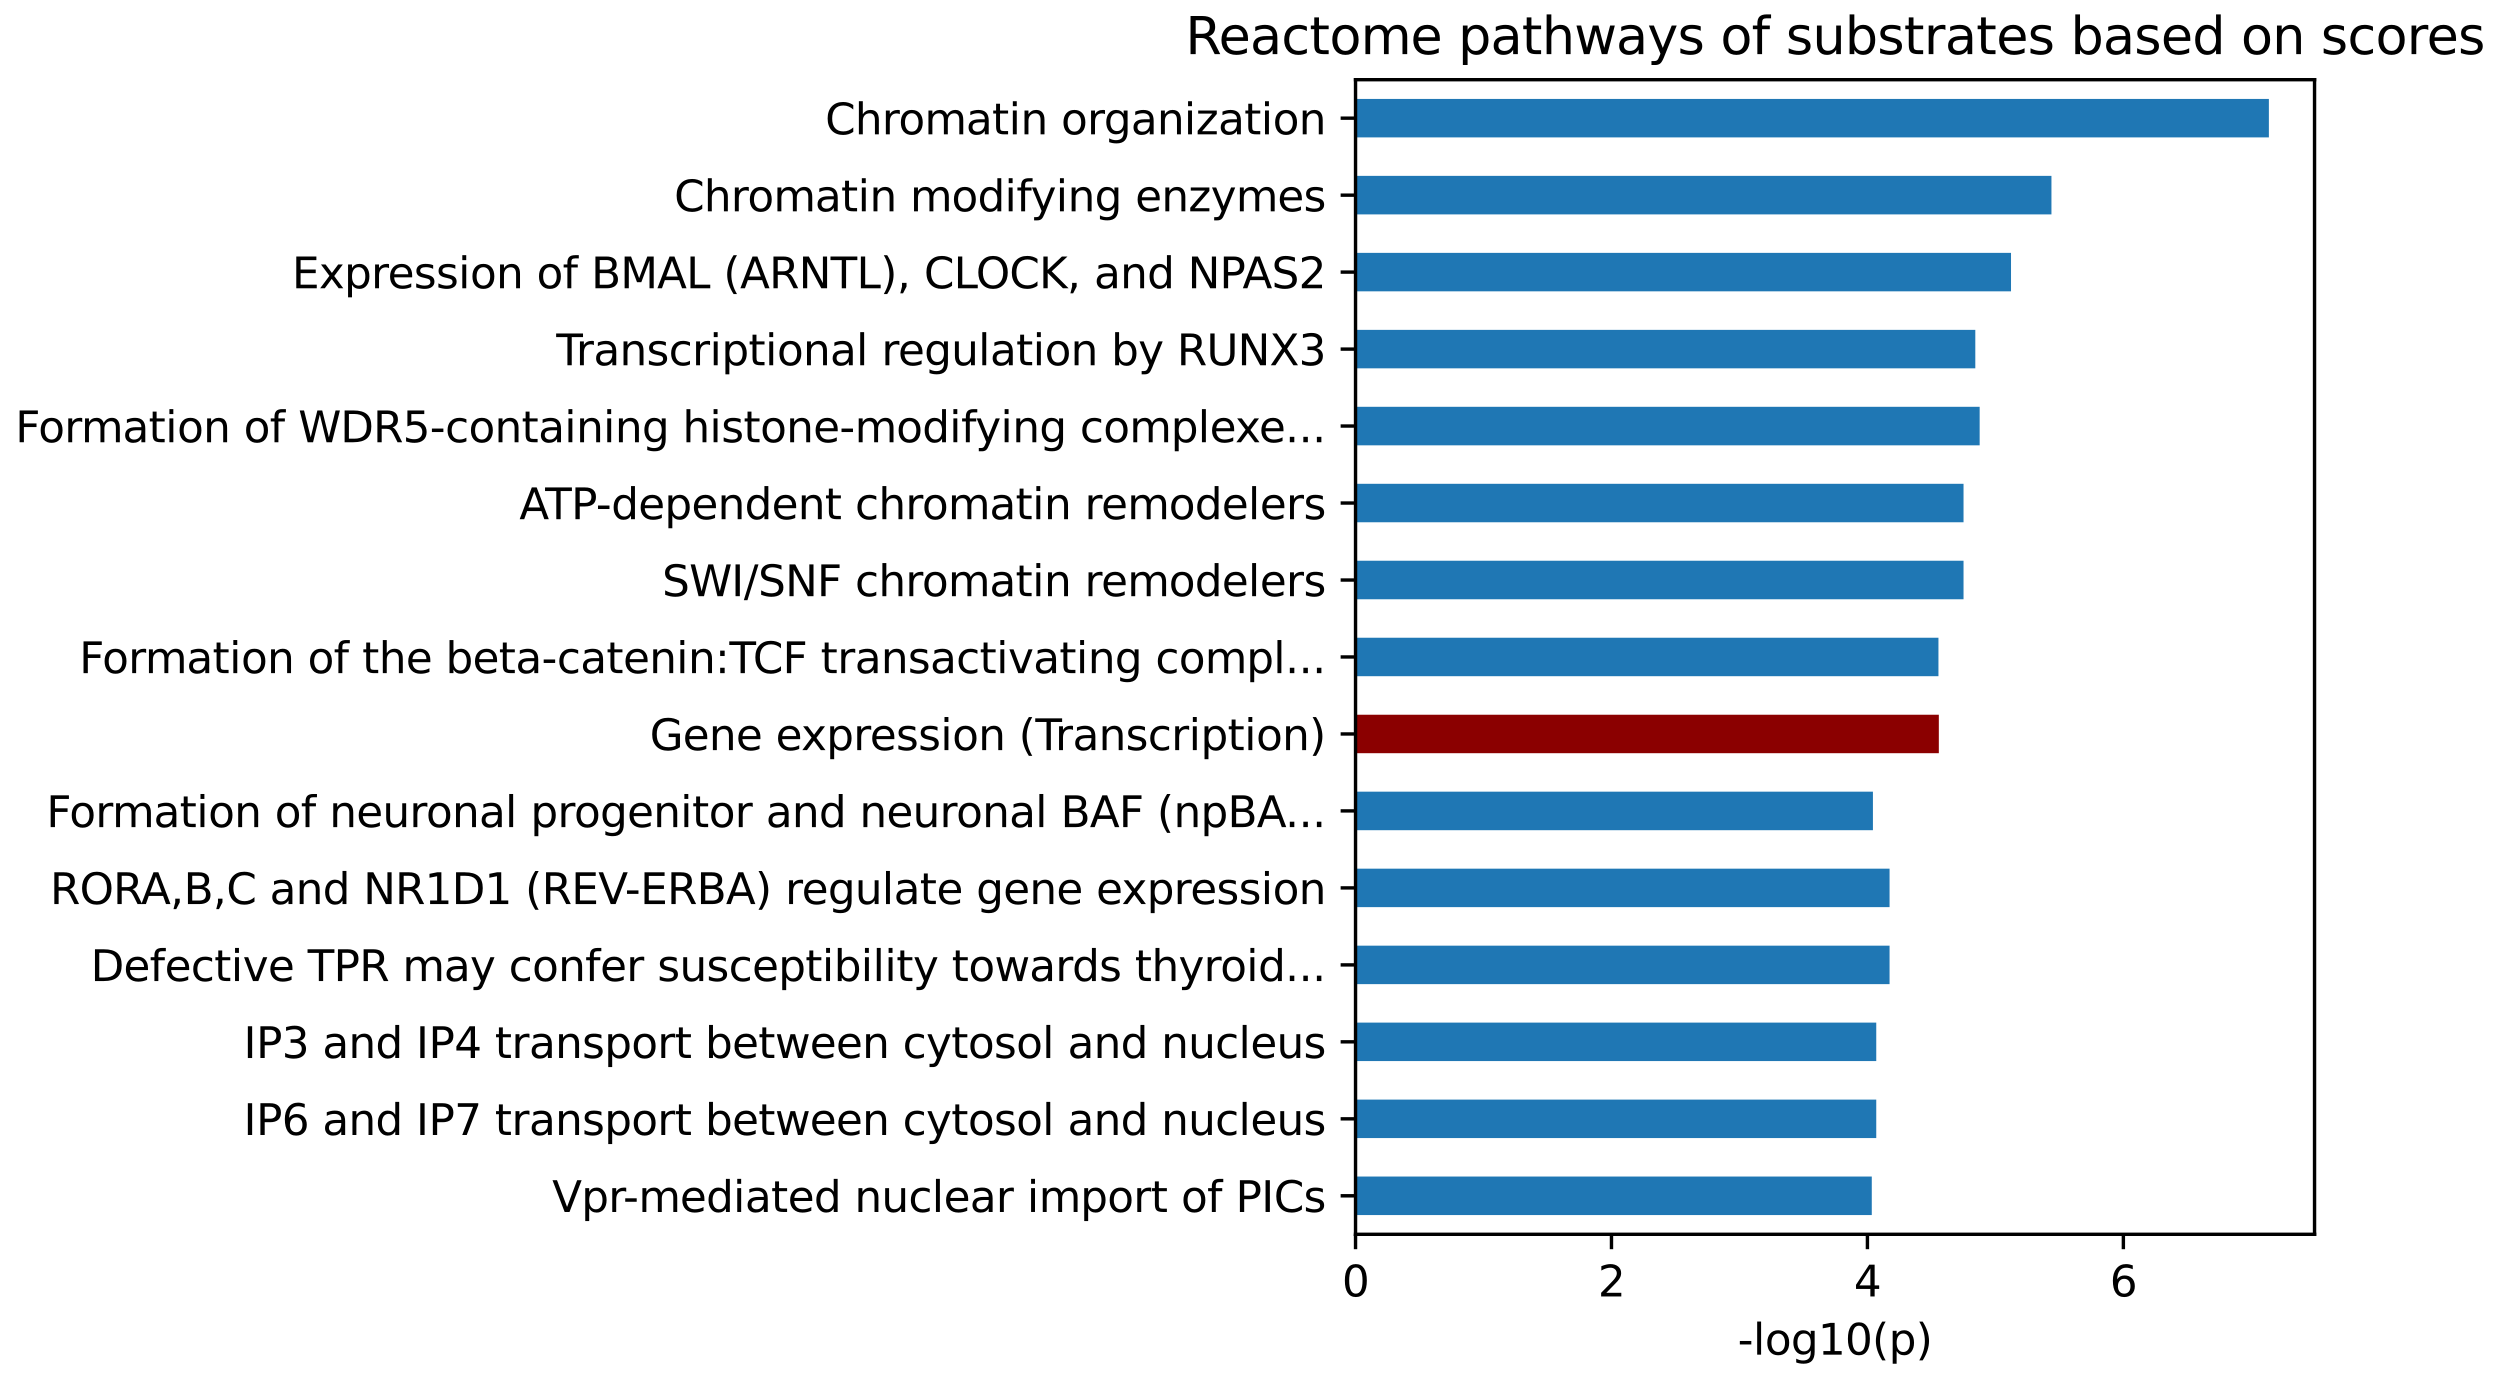 <?xml version="1.0" encoding="utf-8" standalone="no"?>
<!DOCTYPE svg PUBLIC "-//W3C//DTD SVG 1.1//EN"
  "http://www.w3.org/Graphics/SVG/1.1/DTD/svg11.dtd">
<svg xmlns:xlink="http://www.w3.org/1999/xlink" width="587.298pt" height="323.914pt" viewBox="0 0 587.298 323.914" xmlns="http://www.w3.org/2000/svg" version="1.1">
 <defs>
  <style type="text/css">*{stroke-linejoin: round; stroke-linecap: butt}</style>
 </defs>
 <g id="figure_1">
  <g id="patch_1">
   <path d="M 0 323.914 
L 587.298 323.914 
L 587.298 0 
L 0 0 
L 0 323.914 
z
" style="fill: none"/>
  </g>
  <g id="axes_1">
   <g id="patch_2">
    <path d="M 318.441 289.958 
L 543.731 289.958 
L 543.731 18.718 
L 318.441 18.718 
L 318.441 289.958 
z
" style="fill: none"/>
   </g>
   <g id="patch_3">
    <path d="M 318.441 285.437 
L 439.716 285.437 
L 439.716 276.396 
L 318.441 276.396 
z
" clip-path="url(#pa940d8815e)" style="fill: #1f77b4"/>
   </g>
   <g id="patch_4">
    <path d="M 318.441 267.355 
L 440.768 267.355 
L 440.768 258.313 
L 318.441 258.313 
z
" clip-path="url(#pa940d8815e)" style="fill: #1f77b4"/>
   </g>
   <g id="patch_5">
    <path d="M 318.441 249.272 
L 440.768 249.272 
L 440.768 240.231 
L 318.441 240.231 
z
" clip-path="url(#pa940d8815e)" style="fill: #1f77b4"/>
   </g>
   <g id="patch_6">
    <path d="M 318.441 231.189 
L 443.895 231.189 
L 443.895 222.148 
L 318.441 222.148 
z
" clip-path="url(#pa940d8815e)" style="fill: #1f77b4"/>
   </g>
   <g id="patch_7">
    <path d="M 318.441 213.107 
L 443.895 213.107 
L 443.895 204.065 
L 318.441 204.065 
z
" clip-path="url(#pa940d8815e)" style="fill: #1f77b4"/>
   </g>
   <g id="patch_8">
    <path d="M 318.441 195.024 
L 439.987 195.024 
L 439.987 185.983 
L 318.441 185.983 
z
" clip-path="url(#pa940d8815e)" style="fill: #1f77b4"/>
   </g>
   <g id="patch_9">
    <path d="M 318.441 176.941 
L 455.469 176.941 
L 455.469 167.9 
L 318.441 167.9 
z
" clip-path="url(#pa940d8815e)" style="fill: #8b0000"/>
   </g>
   <g id="patch_10">
    <path d="M 318.441 158.859 
L 455.379 158.859 
L 455.379 149.817 
L 318.441 149.817 
z
" clip-path="url(#pa940d8815e)" style="fill: #1f77b4"/>
   </g>
   <g id="patch_11">
    <path d="M 318.441 140.776 
L 461.271 140.776 
L 461.271 131.735 
L 318.441 131.735 
z
" clip-path="url(#pa940d8815e)" style="fill: #1f77b4"/>
   </g>
   <g id="patch_12">
    <path d="M 318.441 122.693 
L 461.271 122.693 
L 461.271 113.652 
L 318.441 113.652 
z
" clip-path="url(#pa940d8815e)" style="fill: #1f77b4"/>
   </g>
   <g id="patch_13">
    <path d="M 318.441 104.611 
L 465.059 104.611 
L 465.059 95.569 
L 318.441 95.569 
z
" clip-path="url(#pa940d8815e)" style="fill: #1f77b4"/>
   </g>
   <g id="patch_14">
    <path d="M 318.441 86.528 
L 464.037 86.528 
L 464.037 77.487 
L 318.441 77.487 
z
" clip-path="url(#pa940d8815e)" style="fill: #1f77b4"/>
   </g>
   <g id="patch_15">
    <path d="M 318.441 68.445 
L 472.425 68.445 
L 472.425 59.404 
L 318.441 59.404 
z
" clip-path="url(#pa940d8815e)" style="fill: #1f77b4"/>
   </g>
   <g id="patch_16">
    <path d="M 318.441 50.363 
L 481.925 50.363 
L 481.925 41.321 
L 318.441 41.321 
z
" clip-path="url(#pa940d8815e)" style="fill: #1f77b4"/>
   </g>
   <g id="patch_17">
    <path d="M 318.441 32.28 
L 533.003 32.28 
L 533.003 23.239 
L 318.441 23.239 
z
" clip-path="url(#pa940d8815e)" style="fill: #1f77b4"/>
   </g>
   <g id="matplotlib.axis_1">
    <g id="xtick_1">
     <g id="line2d_1">
      <defs>
       <path id="mf3f65073be" d="M 0 0 
L 0 3.5 
" style="stroke: #000000; stroke-width: 0.8"/>
      </defs>
      <g>
       <use xlink:href="#mf3f65073be" x="318.441" y="289.958" style="stroke: #000000; stroke-width: 0.8"/>
      </g>
     </g>
     <g id="text_1">
      <!-- 0 -->
      <g transform="translate(315.259 304.557) scale(0.1 -0.1)">
       <defs>
        <path id="DejaVuSans-30" d="M 2034 4250 
Q 1547 4250 1301 3770 
Q 1056 3291 1056 2328 
Q 1056 1369 1301 889 
Q 1547 409 2034 409 
Q 2525 409 2770 889 
Q 3016 1369 3016 2328 
Q 3016 3291 2770 3770 
Q 2525 4250 2034 4250 
z
M 2034 4750 
Q 2819 4750 3233 4129 
Q 3647 3509 3647 2328 
Q 3647 1150 3233 529 
Q 2819 -91 2034 -91 
Q 1250 -91 836 529 
Q 422 1150 422 2328 
Q 422 3509 836 4129 
Q 1250 4750 2034 4750 
z
" transform="scale(0.016)"/>
       </defs>
       <use xlink:href="#DejaVuSans-30"/>
      </g>
     </g>
    </g>
    <g id="xtick_2">
     <g id="line2d_2">
      <g>
       <use xlink:href="#mf3f65073be" x="378.567" y="289.958" style="stroke: #000000; stroke-width: 0.8"/>
      </g>
     </g>
     <g id="text_2">
      <!-- 2 -->
      <g transform="translate(375.386 304.557) scale(0.1 -0.1)">
       <defs>
        <path id="DejaVuSans-32" d="M 1228 531 
L 3431 531 
L 3431 0 
L 469 0 
L 469 531 
Q 828 903 1448 1529 
Q 2069 2156 2228 2338 
Q 2531 2678 2651 2914 
Q 2772 3150 2772 3378 
Q 2772 3750 2511 3984 
Q 2250 4219 1831 4219 
Q 1534 4219 1204 4116 
Q 875 4013 500 3803 
L 500 4441 
Q 881 4594 1212 4672 
Q 1544 4750 1819 4750 
Q 2544 4750 2975 4387 
Q 3406 4025 3406 3419 
Q 3406 3131 3298 2873 
Q 3191 2616 2906 2266 
Q 2828 2175 2409 1742 
Q 1991 1309 1228 531 
z
" transform="scale(0.016)"/>
       </defs>
       <use xlink:href="#DejaVuSans-32"/>
      </g>
     </g>
    </g>
    <g id="xtick_3">
     <g id="line2d_3">
      <g>
       <use xlink:href="#mf3f65073be" x="438.694" y="289.958" style="stroke: #000000; stroke-width: 0.8"/>
      </g>
     </g>
     <g id="text_3">
      <!-- 4 -->
      <g transform="translate(435.513 304.557) scale(0.1 -0.1)">
       <defs>
        <path id="DejaVuSans-34" d="M 2419 4116 
L 825 1625 
L 2419 1625 
L 2419 4116 
z
M 2253 4666 
L 3047 4666 
L 3047 1625 
L 3713 1625 
L 3713 1100 
L 3047 1100 
L 3047 0 
L 2419 0 
L 2419 1100 
L 313 1100 
L 313 1709 
L 2253 4666 
z
" transform="scale(0.016)"/>
       </defs>
       <use xlink:href="#DejaVuSans-34"/>
      </g>
     </g>
    </g>
    <g id="xtick_4">
     <g id="line2d_4">
      <g>
       <use xlink:href="#mf3f65073be" x="498.821" y="289.958" style="stroke: #000000; stroke-width: 0.8"/>
      </g>
     </g>
     <g id="text_4">
      <!-- 6 -->
      <g transform="translate(495.639 304.557) scale(0.1 -0.1)">
       <defs>
        <path id="DejaVuSans-36" d="M 2113 2584 
Q 1688 2584 1439 2293 
Q 1191 2003 1191 1497 
Q 1191 994 1439 701 
Q 1688 409 2113 409 
Q 2538 409 2786 701 
Q 3034 994 3034 1497 
Q 3034 2003 2786 2293 
Q 2538 2584 2113 2584 
z
M 3366 4563 
L 3366 3988 
Q 3128 4100 2886 4159 
Q 2644 4219 2406 4219 
Q 1781 4219 1451 3797 
Q 1122 3375 1075 2522 
Q 1259 2794 1537 2939 
Q 1816 3084 2150 3084 
Q 2853 3084 3261 2657 
Q 3669 2231 3669 1497 
Q 3669 778 3244 343 
Q 2819 -91 2113 -91 
Q 1303 -91 875 529 
Q 447 1150 447 2328 
Q 447 3434 972 4092 
Q 1497 4750 2381 4750 
Q 2619 4750 2861 4703 
Q 3103 4656 3366 4563 
z
" transform="scale(0.016)"/>
       </defs>
       <use xlink:href="#DejaVuSans-36"/>
      </g>
     </g>
    </g>
    <g id="text_5">
     <!-- -log10(p) -->
     <g transform="translate(408.221 318.235) scale(0.1 -0.1)">
      <defs>
       <path id="DejaVuSans-2d" d="M 313 2009 
L 1997 2009 
L 1997 1497 
L 313 1497 
L 313 2009 
z
" transform="scale(0.016)"/>
       <path id="DejaVuSans-6c" d="M 603 4863 
L 1178 4863 
L 1178 0 
L 603 0 
L 603 4863 
z
" transform="scale(0.016)"/>
       <path id="DejaVuSans-6f" d="M 1959 3097 
Q 1497 3097 1228 2736 
Q 959 2375 959 1747 
Q 959 1119 1226 758 
Q 1494 397 1959 397 
Q 2419 397 2687 759 
Q 2956 1122 2956 1747 
Q 2956 2369 2687 2733 
Q 2419 3097 1959 3097 
z
M 1959 3584 
Q 2709 3584 3137 3096 
Q 3566 2609 3566 1747 
Q 3566 888 3137 398 
Q 2709 -91 1959 -91 
Q 1206 -91 779 398 
Q 353 888 353 1747 
Q 353 2609 779 3096 
Q 1206 3584 1959 3584 
z
" transform="scale(0.016)"/>
       <path id="DejaVuSans-67" d="M 2906 1791 
Q 2906 2416 2648 2759 
Q 2391 3103 1925 3103 
Q 1463 3103 1205 2759 
Q 947 2416 947 1791 
Q 947 1169 1205 825 
Q 1463 481 1925 481 
Q 2391 481 2648 825 
Q 2906 1169 2906 1791 
z
M 3481 434 
Q 3481 -459 3084 -895 
Q 2688 -1331 1869 -1331 
Q 1566 -1331 1297 -1286 
Q 1028 -1241 775 -1147 
L 775 -588 
Q 1028 -725 1275 -790 
Q 1522 -856 1778 -856 
Q 2344 -856 2625 -561 
Q 2906 -266 2906 331 
L 2906 616 
Q 2728 306 2450 153 
Q 2172 0 1784 0 
Q 1141 0 747 490 
Q 353 981 353 1791 
Q 353 2603 747 3093 
Q 1141 3584 1784 3584 
Q 2172 3584 2450 3431 
Q 2728 3278 2906 2969 
L 2906 3500 
L 3481 3500 
L 3481 434 
z
" transform="scale(0.016)"/>
       <path id="DejaVuSans-31" d="M 794 531 
L 1825 531 
L 1825 4091 
L 703 3866 
L 703 4441 
L 1819 4666 
L 2450 4666 
L 2450 531 
L 3481 531 
L 3481 0 
L 794 0 
L 794 531 
z
" transform="scale(0.016)"/>
       <path id="DejaVuSans-28" d="M 1984 4856 
Q 1566 4138 1362 3434 
Q 1159 2731 1159 2009 
Q 1159 1288 1364 580 
Q 1569 -128 1984 -844 
L 1484 -844 
Q 1016 -109 783 600 
Q 550 1309 550 2009 
Q 550 2706 781 3412 
Q 1013 4119 1484 4856 
L 1984 4856 
z
" transform="scale(0.016)"/>
       <path id="DejaVuSans-70" d="M 1159 525 
L 1159 -1331 
L 581 -1331 
L 581 3500 
L 1159 3500 
L 1159 2969 
Q 1341 3281 1617 3432 
Q 1894 3584 2278 3584 
Q 2916 3584 3314 3078 
Q 3713 2572 3713 1747 
Q 3713 922 3314 415 
Q 2916 -91 2278 -91 
Q 1894 -91 1617 61 
Q 1341 213 1159 525 
z
M 3116 1747 
Q 3116 2381 2855 2742 
Q 2594 3103 2138 3103 
Q 1681 3103 1420 2742 
Q 1159 2381 1159 1747 
Q 1159 1113 1420 752 
Q 1681 391 2138 391 
Q 2594 391 2855 752 
Q 3116 1113 3116 1747 
z
" transform="scale(0.016)"/>
       <path id="DejaVuSans-29" d="M 513 4856 
L 1013 4856 
Q 1481 4119 1714 3412 
Q 1947 2706 1947 2009 
Q 1947 1309 1714 600 
Q 1481 -109 1013 -844 
L 513 -844 
Q 928 -128 1133 580 
Q 1338 1288 1338 2009 
Q 1338 2731 1133 3434 
Q 928 4138 513 4856 
z
" transform="scale(0.016)"/>
      </defs>
      <use xlink:href="#DejaVuSans-2d"/>
      <use xlink:href="#DejaVuSans-6c" transform="translate(36.084 0)"/>
      <use xlink:href="#DejaVuSans-6f" transform="translate(63.867 0)"/>
      <use xlink:href="#DejaVuSans-67" transform="translate(125.049 0)"/>
      <use xlink:href="#DejaVuSans-31" transform="translate(188.525 0)"/>
      <use xlink:href="#DejaVuSans-30" transform="translate(252.148 0)"/>
      <use xlink:href="#DejaVuSans-28" transform="translate(315.771 0)"/>
      <use xlink:href="#DejaVuSans-70" transform="translate(354.785 0)"/>
      <use xlink:href="#DejaVuSans-29" transform="translate(418.262 0)"/>
     </g>
    </g>
   </g>
   <g id="matplotlib.axis_2">
    <g id="ytick_1">
     <g id="line2d_5">
      <defs>
       <path id="m410173f833" d="M 0 0 
L -3.5 0 
" style="stroke: #000000; stroke-width: 0.8"/>
      </defs>
      <g>
       <use xlink:href="#m410173f833" x="318.441" y="280.917" style="stroke: #000000; stroke-width: 0.8"/>
      </g>
     </g>
     <g id="text_6">
      <!-- Vpr-mediated nuclear import of PICs -->
      <g transform="translate(129.716 284.716) scale(0.1 -0.1)">
       <defs>
        <path id="DejaVuSans-56" d="M 1831 0 
L 50 4666 
L 709 4666 
L 2188 738 
L 3669 4666 
L 4325 4666 
L 2547 0 
L 1831 0 
z
" transform="scale(0.016)"/>
        <path id="DejaVuSans-72" d="M 2631 2963 
Q 2534 3019 2420 3045 
Q 2306 3072 2169 3072 
Q 1681 3072 1420 2755 
Q 1159 2438 1159 1844 
L 1159 0 
L 581 0 
L 581 3500 
L 1159 3500 
L 1159 2956 
Q 1341 3275 1631 3429 
Q 1922 3584 2338 3584 
Q 2397 3584 2469 3576 
Q 2541 3569 2628 3553 
L 2631 2963 
z
" transform="scale(0.016)"/>
        <path id="DejaVuSans-6d" d="M 3328 2828 
Q 3544 3216 3844 3400 
Q 4144 3584 4550 3584 
Q 5097 3584 5394 3201 
Q 5691 2819 5691 2113 
L 5691 0 
L 5113 0 
L 5113 2094 
Q 5113 2597 4934 2840 
Q 4756 3084 4391 3084 
Q 3944 3084 3684 2787 
Q 3425 2491 3425 1978 
L 3425 0 
L 2847 0 
L 2847 2094 
Q 2847 2600 2669 2842 
Q 2491 3084 2119 3084 
Q 1678 3084 1418 2786 
Q 1159 2488 1159 1978 
L 1159 0 
L 581 0 
L 581 3500 
L 1159 3500 
L 1159 2956 
Q 1356 3278 1631 3431 
Q 1906 3584 2284 3584 
Q 2666 3584 2933 3390 
Q 3200 3197 3328 2828 
z
" transform="scale(0.016)"/>
        <path id="DejaVuSans-65" d="M 3597 1894 
L 3597 1613 
L 953 1613 
Q 991 1019 1311 708 
Q 1631 397 2203 397 
Q 2534 397 2845 478 
Q 3156 559 3463 722 
L 3463 178 
Q 3153 47 2828 -22 
Q 2503 -91 2169 -91 
Q 1331 -91 842 396 
Q 353 884 353 1716 
Q 353 2575 817 3079 
Q 1281 3584 2069 3584 
Q 2775 3584 3186 3129 
Q 3597 2675 3597 1894 
z
M 3022 2063 
Q 3016 2534 2758 2815 
Q 2500 3097 2075 3097 
Q 1594 3097 1305 2825 
Q 1016 2553 972 2059 
L 3022 2063 
z
" transform="scale(0.016)"/>
        <path id="DejaVuSans-64" d="M 2906 2969 
L 2906 4863 
L 3481 4863 
L 3481 0 
L 2906 0 
L 2906 525 
Q 2725 213 2448 61 
Q 2172 -91 1784 -91 
Q 1150 -91 751 415 
Q 353 922 353 1747 
Q 353 2572 751 3078 
Q 1150 3584 1784 3584 
Q 2172 3584 2448 3432 
Q 2725 3281 2906 2969 
z
M 947 1747 
Q 947 1113 1208 752 
Q 1469 391 1925 391 
Q 2381 391 2643 752 
Q 2906 1113 2906 1747 
Q 2906 2381 2643 2742 
Q 2381 3103 1925 3103 
Q 1469 3103 1208 2742 
Q 947 2381 947 1747 
z
" transform="scale(0.016)"/>
        <path id="DejaVuSans-69" d="M 603 3500 
L 1178 3500 
L 1178 0 
L 603 0 
L 603 3500 
z
M 603 4863 
L 1178 4863 
L 1178 4134 
L 603 4134 
L 603 4863 
z
" transform="scale(0.016)"/>
        <path id="DejaVuSans-61" d="M 2194 1759 
Q 1497 1759 1228 1600 
Q 959 1441 959 1056 
Q 959 750 1161 570 
Q 1363 391 1709 391 
Q 2188 391 2477 730 
Q 2766 1069 2766 1631 
L 2766 1759 
L 2194 1759 
z
M 3341 1997 
L 3341 0 
L 2766 0 
L 2766 531 
Q 2569 213 2275 61 
Q 1981 -91 1556 -91 
Q 1019 -91 701 211 
Q 384 513 384 1019 
Q 384 1609 779 1909 
Q 1175 2209 1959 2209 
L 2766 2209 
L 2766 2266 
Q 2766 2663 2505 2880 
Q 2244 3097 1772 3097 
Q 1472 3097 1187 3025 
Q 903 2953 641 2809 
L 641 3341 
Q 956 3463 1253 3523 
Q 1550 3584 1831 3584 
Q 2591 3584 2966 3190 
Q 3341 2797 3341 1997 
z
" transform="scale(0.016)"/>
        <path id="DejaVuSans-74" d="M 1172 4494 
L 1172 3500 
L 2356 3500 
L 2356 3053 
L 1172 3053 
L 1172 1153 
Q 1172 725 1289 603 
Q 1406 481 1766 481 
L 2356 481 
L 2356 0 
L 1766 0 
Q 1100 0 847 248 
Q 594 497 594 1153 
L 594 3053 
L 172 3053 
L 172 3500 
L 594 3500 
L 594 4494 
L 1172 4494 
z
" transform="scale(0.016)"/>
        <path id="DejaVuSans-20" transform="scale(0.016)"/>
        <path id="DejaVuSans-6e" d="M 3513 2113 
L 3513 0 
L 2938 0 
L 2938 2094 
Q 2938 2591 2744 2837 
Q 2550 3084 2163 3084 
Q 1697 3084 1428 2787 
Q 1159 2491 1159 1978 
L 1159 0 
L 581 0 
L 581 3500 
L 1159 3500 
L 1159 2956 
Q 1366 3272 1645 3428 
Q 1925 3584 2291 3584 
Q 2894 3584 3203 3211 
Q 3513 2838 3513 2113 
z
" transform="scale(0.016)"/>
        <path id="DejaVuSans-75" d="M 544 1381 
L 544 3500 
L 1119 3500 
L 1119 1403 
Q 1119 906 1312 657 
Q 1506 409 1894 409 
Q 2359 409 2629 706 
Q 2900 1003 2900 1516 
L 2900 3500 
L 3475 3500 
L 3475 0 
L 2900 0 
L 2900 538 
Q 2691 219 2414 64 
Q 2138 -91 1772 -91 
Q 1169 -91 856 284 
Q 544 659 544 1381 
z
M 1991 3584 
L 1991 3584 
z
" transform="scale(0.016)"/>
        <path id="DejaVuSans-63" d="M 3122 3366 
L 3122 2828 
Q 2878 2963 2633 3030 
Q 2388 3097 2138 3097 
Q 1578 3097 1268 2742 
Q 959 2388 959 1747 
Q 959 1106 1268 751 
Q 1578 397 2138 397 
Q 2388 397 2633 464 
Q 2878 531 3122 666 
L 3122 134 
Q 2881 22 2623 -34 
Q 2366 -91 2075 -91 
Q 1284 -91 818 406 
Q 353 903 353 1747 
Q 353 2603 823 3093 
Q 1294 3584 2113 3584 
Q 2378 3584 2631 3529 
Q 2884 3475 3122 3366 
z
" transform="scale(0.016)"/>
        <path id="DejaVuSans-66" d="M 2375 4863 
L 2375 4384 
L 1825 4384 
Q 1516 4384 1395 4259 
Q 1275 4134 1275 3809 
L 1275 3500 
L 2222 3500 
L 2222 3053 
L 1275 3053 
L 1275 0 
L 697 0 
L 697 3053 
L 147 3053 
L 147 3500 
L 697 3500 
L 697 3744 
Q 697 4328 969 4595 
Q 1241 4863 1831 4863 
L 2375 4863 
z
" transform="scale(0.016)"/>
        <path id="DejaVuSans-50" d="M 1259 4147 
L 1259 2394 
L 2053 2394 
Q 2494 2394 2734 2622 
Q 2975 2850 2975 3272 
Q 2975 3691 2734 3919 
Q 2494 4147 2053 4147 
L 1259 4147 
z
M 628 4666 
L 2053 4666 
Q 2838 4666 3239 4311 
Q 3641 3956 3641 3272 
Q 3641 2581 3239 2228 
Q 2838 1875 2053 1875 
L 1259 1875 
L 1259 0 
L 628 0 
L 628 4666 
z
" transform="scale(0.016)"/>
        <path id="DejaVuSans-49" d="M 628 4666 
L 1259 4666 
L 1259 0 
L 628 0 
L 628 4666 
z
" transform="scale(0.016)"/>
        <path id="DejaVuSans-43" d="M 4122 4306 
L 4122 3641 
Q 3803 3938 3442 4084 
Q 3081 4231 2675 4231 
Q 1875 4231 1450 3742 
Q 1025 3253 1025 2328 
Q 1025 1406 1450 917 
Q 1875 428 2675 428 
Q 3081 428 3442 575 
Q 3803 722 4122 1019 
L 4122 359 
Q 3791 134 3420 21 
Q 3050 -91 2638 -91 
Q 1578 -91 968 557 
Q 359 1206 359 2328 
Q 359 3453 968 4101 
Q 1578 4750 2638 4750 
Q 3056 4750 3426 4639 
Q 3797 4528 4122 4306 
z
" transform="scale(0.016)"/>
        <path id="DejaVuSans-73" d="M 2834 3397 
L 2834 2853 
Q 2591 2978 2328 3040 
Q 2066 3103 1784 3103 
Q 1356 3103 1142 2972 
Q 928 2841 928 2578 
Q 928 2378 1081 2264 
Q 1234 2150 1697 2047 
L 1894 2003 
Q 2506 1872 2764 1633 
Q 3022 1394 3022 966 
Q 3022 478 2636 193 
Q 2250 -91 1575 -91 
Q 1294 -91 989 -36 
Q 684 19 347 128 
L 347 722 
Q 666 556 975 473 
Q 1284 391 1588 391 
Q 1994 391 2212 530 
Q 2431 669 2431 922 
Q 2431 1156 2273 1281 
Q 2116 1406 1581 1522 
L 1381 1569 
Q 847 1681 609 1914 
Q 372 2147 372 2553 
Q 372 3047 722 3315 
Q 1072 3584 1716 3584 
Q 2034 3584 2315 3537 
Q 2597 3491 2834 3397 
z
" transform="scale(0.016)"/>
       </defs>
       <use xlink:href="#DejaVuSans-56"/>
       <use xlink:href="#DejaVuSans-70" transform="translate(68.408 0)"/>
       <use xlink:href="#DejaVuSans-72" transform="translate(131.885 0)"/>
       <use xlink:href="#DejaVuSans-2d" transform="translate(166.623 0)"/>
       <use xlink:href="#DejaVuSans-6d" transform="translate(202.707 0)"/>
       <use xlink:href="#DejaVuSans-65" transform="translate(300.119 0)"/>
       <use xlink:href="#DejaVuSans-64" transform="translate(361.643 0)"/>
       <use xlink:href="#DejaVuSans-69" transform="translate(425.119 0)"/>
       <use xlink:href="#DejaVuSans-61" transform="translate(452.902 0)"/>
       <use xlink:href="#DejaVuSans-74" transform="translate(514.182 0)"/>
       <use xlink:href="#DejaVuSans-65" transform="translate(553.391 0)"/>
       <use xlink:href="#DejaVuSans-64" transform="translate(614.914 0)"/>
       <use xlink:href="#DejaVuSans-20" transform="translate(678.391 0)"/>
       <use xlink:href="#DejaVuSans-6e" transform="translate(710.178 0)"/>
       <use xlink:href="#DejaVuSans-75" transform="translate(773.557 0)"/>
       <use xlink:href="#DejaVuSans-63" transform="translate(836.936 0)"/>
       <use xlink:href="#DejaVuSans-6c" transform="translate(891.916 0)"/>
       <use xlink:href="#DejaVuSans-65" transform="translate(919.699 0)"/>
       <use xlink:href="#DejaVuSans-61" transform="translate(981.223 0)"/>
       <use xlink:href="#DejaVuSans-72" transform="translate(1042.502 0)"/>
       <use xlink:href="#DejaVuSans-20" transform="translate(1083.615 0)"/>
       <use xlink:href="#DejaVuSans-69" transform="translate(1115.402 0)"/>
       <use xlink:href="#DejaVuSans-6d" transform="translate(1143.186 0)"/>
       <use xlink:href="#DejaVuSans-70" transform="translate(1240.598 0)"/>
       <use xlink:href="#DejaVuSans-6f" transform="translate(1304.074 0)"/>
       <use xlink:href="#DejaVuSans-72" transform="translate(1365.256 0)"/>
       <use xlink:href="#DejaVuSans-74" transform="translate(1406.369 0)"/>
       <use xlink:href="#DejaVuSans-20" transform="translate(1445.578 0)"/>
       <use xlink:href="#DejaVuSans-6f" transform="translate(1477.365 0)"/>
       <use xlink:href="#DejaVuSans-66" transform="translate(1538.547 0)"/>
       <use xlink:href="#DejaVuSans-20" transform="translate(1573.752 0)"/>
       <use xlink:href="#DejaVuSans-50" transform="translate(1605.539 0)"/>
       <use xlink:href="#DejaVuSans-49" transform="translate(1665.842 0)"/>
       <use xlink:href="#DejaVuSans-43" transform="translate(1695.334 0)"/>
       <use xlink:href="#DejaVuSans-73" transform="translate(1765.158 0)"/>
      </g>
     </g>
    </g>
    <g id="ytick_2">
     <g id="line2d_6">
      <g>
       <use xlink:href="#m410173f833" x="318.441" y="262.834" style="stroke: #000000; stroke-width: 0.8"/>
      </g>
     </g>
     <g id="text_7">
      <!-- IP6 and IP7 transport between cytosol and nucleus -->
      <g transform="translate(57.219 266.633) scale(0.1 -0.1)">
       <defs>
        <path id="DejaVuSans-37" d="M 525 4666 
L 3525 4666 
L 3525 4397 
L 1831 0 
L 1172 0 
L 2766 4134 
L 525 4134 
L 525 4666 
z
" transform="scale(0.016)"/>
        <path id="DejaVuSans-62" d="M 3116 1747 
Q 3116 2381 2855 2742 
Q 2594 3103 2138 3103 
Q 1681 3103 1420 2742 
Q 1159 2381 1159 1747 
Q 1159 1113 1420 752 
Q 1681 391 2138 391 
Q 2594 391 2855 752 
Q 3116 1113 3116 1747 
z
M 1159 2969 
Q 1341 3281 1617 3432 
Q 1894 3584 2278 3584 
Q 2916 3584 3314 3078 
Q 3713 2572 3713 1747 
Q 3713 922 3314 415 
Q 2916 -91 2278 -91 
Q 1894 -91 1617 61 
Q 1341 213 1159 525 
L 1159 0 
L 581 0 
L 581 4863 
L 1159 4863 
L 1159 2969 
z
" transform="scale(0.016)"/>
        <path id="DejaVuSans-77" d="M 269 3500 
L 844 3500 
L 1563 769 
L 2278 3500 
L 2956 3500 
L 3675 769 
L 4391 3500 
L 4966 3500 
L 4050 0 
L 3372 0 
L 2619 2869 
L 1863 0 
L 1184 0 
L 269 3500 
z
" transform="scale(0.016)"/>
        <path id="DejaVuSans-79" d="M 2059 -325 
Q 1816 -950 1584 -1140 
Q 1353 -1331 966 -1331 
L 506 -1331 
L 506 -850 
L 844 -850 
Q 1081 -850 1212 -737 
Q 1344 -625 1503 -206 
L 1606 56 
L 191 3500 
L 800 3500 
L 1894 763 
L 2988 3500 
L 3597 3500 
L 2059 -325 
z
" transform="scale(0.016)"/>
       </defs>
       <use xlink:href="#DejaVuSans-49"/>
       <use xlink:href="#DejaVuSans-50" transform="translate(29.492 0)"/>
       <use xlink:href="#DejaVuSans-36" transform="translate(89.795 0)"/>
       <use xlink:href="#DejaVuSans-20" transform="translate(153.418 0)"/>
       <use xlink:href="#DejaVuSans-61" transform="translate(185.205 0)"/>
       <use xlink:href="#DejaVuSans-6e" transform="translate(246.484 0)"/>
       <use xlink:href="#DejaVuSans-64" transform="translate(309.863 0)"/>
       <use xlink:href="#DejaVuSans-20" transform="translate(373.34 0)"/>
       <use xlink:href="#DejaVuSans-49" transform="translate(405.127 0)"/>
       <use xlink:href="#DejaVuSans-50" transform="translate(434.619 0)"/>
       <use xlink:href="#DejaVuSans-37" transform="translate(494.922 0)"/>
       <use xlink:href="#DejaVuSans-20" transform="translate(558.545 0)"/>
       <use xlink:href="#DejaVuSans-74" transform="translate(590.332 0)"/>
       <use xlink:href="#DejaVuSans-72" transform="translate(629.541 0)"/>
       <use xlink:href="#DejaVuSans-61" transform="translate(670.654 0)"/>
       <use xlink:href="#DejaVuSans-6e" transform="translate(731.934 0)"/>
       <use xlink:href="#DejaVuSans-73" transform="translate(795.312 0)"/>
       <use xlink:href="#DejaVuSans-70" transform="translate(847.412 0)"/>
       <use xlink:href="#DejaVuSans-6f" transform="translate(910.889 0)"/>
       <use xlink:href="#DejaVuSans-72" transform="translate(972.07 0)"/>
       <use xlink:href="#DejaVuSans-74" transform="translate(1013.184 0)"/>
       <use xlink:href="#DejaVuSans-20" transform="translate(1052.393 0)"/>
       <use xlink:href="#DejaVuSans-62" transform="translate(1084.18 0)"/>
       <use xlink:href="#DejaVuSans-65" transform="translate(1147.656 0)"/>
       <use xlink:href="#DejaVuSans-74" transform="translate(1209.18 0)"/>
       <use xlink:href="#DejaVuSans-77" transform="translate(1248.389 0)"/>
       <use xlink:href="#DejaVuSans-65" transform="translate(1330.176 0)"/>
       <use xlink:href="#DejaVuSans-65" transform="translate(1391.699 0)"/>
       <use xlink:href="#DejaVuSans-6e" transform="translate(1453.223 0)"/>
       <use xlink:href="#DejaVuSans-20" transform="translate(1516.602 0)"/>
       <use xlink:href="#DejaVuSans-63" transform="translate(1548.389 0)"/>
       <use xlink:href="#DejaVuSans-79" transform="translate(1603.369 0)"/>
       <use xlink:href="#DejaVuSans-74" transform="translate(1662.549 0)"/>
       <use xlink:href="#DejaVuSans-6f" transform="translate(1701.758 0)"/>
       <use xlink:href="#DejaVuSans-73" transform="translate(1762.939 0)"/>
       <use xlink:href="#DejaVuSans-6f" transform="translate(1815.039 0)"/>
       <use xlink:href="#DejaVuSans-6c" transform="translate(1876.221 0)"/>
       <use xlink:href="#DejaVuSans-20" transform="translate(1904.004 0)"/>
       <use xlink:href="#DejaVuSans-61" transform="translate(1935.791 0)"/>
       <use xlink:href="#DejaVuSans-6e" transform="translate(1997.07 0)"/>
       <use xlink:href="#DejaVuSans-64" transform="translate(2060.449 0)"/>
       <use xlink:href="#DejaVuSans-20" transform="translate(2123.926 0)"/>
       <use xlink:href="#DejaVuSans-6e" transform="translate(2155.713 0)"/>
       <use xlink:href="#DejaVuSans-75" transform="translate(2219.092 0)"/>
       <use xlink:href="#DejaVuSans-63" transform="translate(2282.471 0)"/>
       <use xlink:href="#DejaVuSans-6c" transform="translate(2337.451 0)"/>
       <use xlink:href="#DejaVuSans-65" transform="translate(2365.234 0)"/>
       <use xlink:href="#DejaVuSans-75" transform="translate(2426.758 0)"/>
       <use xlink:href="#DejaVuSans-73" transform="translate(2490.137 0)"/>
      </g>
     </g>
    </g>
    <g id="ytick_3">
     <g id="line2d_7">
      <g>
       <use xlink:href="#m410173f833" x="318.441" y="244.751" style="stroke: #000000; stroke-width: 0.8"/>
      </g>
     </g>
     <g id="text_8">
      <!-- IP3 and IP4 transport between cytosol and nucleus -->
      <g transform="translate(57.219 248.551) scale(0.1 -0.1)">
       <defs>
        <path id="DejaVuSans-33" d="M 2597 2516 
Q 3050 2419 3304 2112 
Q 3559 1806 3559 1356 
Q 3559 666 3084 287 
Q 2609 -91 1734 -91 
Q 1441 -91 1130 -33 
Q 819 25 488 141 
L 488 750 
Q 750 597 1062 519 
Q 1375 441 1716 441 
Q 2309 441 2620 675 
Q 2931 909 2931 1356 
Q 2931 1769 2642 2001 
Q 2353 2234 1838 2234 
L 1294 2234 
L 1294 2753 
L 1863 2753 
Q 2328 2753 2575 2939 
Q 2822 3125 2822 3475 
Q 2822 3834 2567 4026 
Q 2313 4219 1838 4219 
Q 1578 4219 1281 4162 
Q 984 4106 628 3988 
L 628 4550 
Q 988 4650 1302 4700 
Q 1616 4750 1894 4750 
Q 2613 4750 3031 4423 
Q 3450 4097 3450 3541 
Q 3450 3153 3228 2886 
Q 3006 2619 2597 2516 
z
" transform="scale(0.016)"/>
       </defs>
       <use xlink:href="#DejaVuSans-49"/>
       <use xlink:href="#DejaVuSans-50" transform="translate(29.492 0)"/>
       <use xlink:href="#DejaVuSans-33" transform="translate(89.795 0)"/>
       <use xlink:href="#DejaVuSans-20" transform="translate(153.418 0)"/>
       <use xlink:href="#DejaVuSans-61" transform="translate(185.205 0)"/>
       <use xlink:href="#DejaVuSans-6e" transform="translate(246.484 0)"/>
       <use xlink:href="#DejaVuSans-64" transform="translate(309.863 0)"/>
       <use xlink:href="#DejaVuSans-20" transform="translate(373.34 0)"/>
       <use xlink:href="#DejaVuSans-49" transform="translate(405.127 0)"/>
       <use xlink:href="#DejaVuSans-50" transform="translate(434.619 0)"/>
       <use xlink:href="#DejaVuSans-34" transform="translate(494.922 0)"/>
       <use xlink:href="#DejaVuSans-20" transform="translate(558.545 0)"/>
       <use xlink:href="#DejaVuSans-74" transform="translate(590.332 0)"/>
       <use xlink:href="#DejaVuSans-72" transform="translate(629.541 0)"/>
       <use xlink:href="#DejaVuSans-61" transform="translate(670.654 0)"/>
       <use xlink:href="#DejaVuSans-6e" transform="translate(731.934 0)"/>
       <use xlink:href="#DejaVuSans-73" transform="translate(795.312 0)"/>
       <use xlink:href="#DejaVuSans-70" transform="translate(847.412 0)"/>
       <use xlink:href="#DejaVuSans-6f" transform="translate(910.889 0)"/>
       <use xlink:href="#DejaVuSans-72" transform="translate(972.07 0)"/>
       <use xlink:href="#DejaVuSans-74" transform="translate(1013.184 0)"/>
       <use xlink:href="#DejaVuSans-20" transform="translate(1052.393 0)"/>
       <use xlink:href="#DejaVuSans-62" transform="translate(1084.18 0)"/>
       <use xlink:href="#DejaVuSans-65" transform="translate(1147.656 0)"/>
       <use xlink:href="#DejaVuSans-74" transform="translate(1209.18 0)"/>
       <use xlink:href="#DejaVuSans-77" transform="translate(1248.389 0)"/>
       <use xlink:href="#DejaVuSans-65" transform="translate(1330.176 0)"/>
       <use xlink:href="#DejaVuSans-65" transform="translate(1391.699 0)"/>
       <use xlink:href="#DejaVuSans-6e" transform="translate(1453.223 0)"/>
       <use xlink:href="#DejaVuSans-20" transform="translate(1516.602 0)"/>
       <use xlink:href="#DejaVuSans-63" transform="translate(1548.389 0)"/>
       <use xlink:href="#DejaVuSans-79" transform="translate(1603.369 0)"/>
       <use xlink:href="#DejaVuSans-74" transform="translate(1662.549 0)"/>
       <use xlink:href="#DejaVuSans-6f" transform="translate(1701.758 0)"/>
       <use xlink:href="#DejaVuSans-73" transform="translate(1762.939 0)"/>
       <use xlink:href="#DejaVuSans-6f" transform="translate(1815.039 0)"/>
       <use xlink:href="#DejaVuSans-6c" transform="translate(1876.221 0)"/>
       <use xlink:href="#DejaVuSans-20" transform="translate(1904.004 0)"/>
       <use xlink:href="#DejaVuSans-61" transform="translate(1935.791 0)"/>
       <use xlink:href="#DejaVuSans-6e" transform="translate(1997.07 0)"/>
       <use xlink:href="#DejaVuSans-64" transform="translate(2060.449 0)"/>
       <use xlink:href="#DejaVuSans-20" transform="translate(2123.926 0)"/>
       <use xlink:href="#DejaVuSans-6e" transform="translate(2155.713 0)"/>
       <use xlink:href="#DejaVuSans-75" transform="translate(2219.092 0)"/>
       <use xlink:href="#DejaVuSans-63" transform="translate(2282.471 0)"/>
       <use xlink:href="#DejaVuSans-6c" transform="translate(2337.451 0)"/>
       <use xlink:href="#DejaVuSans-65" transform="translate(2365.234 0)"/>
       <use xlink:href="#DejaVuSans-75" transform="translate(2426.758 0)"/>
       <use xlink:href="#DejaVuSans-73" transform="translate(2490.137 0)"/>
      </g>
     </g>
    </g>
    <g id="ytick_4">
     <g id="line2d_8">
      <g>
       <use xlink:href="#m410173f833" x="318.441" y="226.669" style="stroke: #000000; stroke-width: 0.8"/>
      </g>
     </g>
     <g id="text_9">
      <!-- Defective TPR may confer susceptibility towards thyroid... -->
      <g transform="translate(21.306 230.468) scale(0.1 -0.1)">
       <defs>
        <path id="DejaVuSans-44" d="M 1259 4147 
L 1259 519 
L 2022 519 
Q 2988 519 3436 956 
Q 3884 1394 3884 2338 
Q 3884 3275 3436 3711 
Q 2988 4147 2022 4147 
L 1259 4147 
z
M 628 4666 
L 1925 4666 
Q 3281 4666 3915 4102 
Q 4550 3538 4550 2338 
Q 4550 1131 3912 565 
Q 3275 0 1925 0 
L 628 0 
L 628 4666 
z
" transform="scale(0.016)"/>
        <path id="DejaVuSans-76" d="M 191 3500 
L 800 3500 
L 1894 563 
L 2988 3500 
L 3597 3500 
L 2284 0 
L 1503 0 
L 191 3500 
z
" transform="scale(0.016)"/>
        <path id="DejaVuSans-54" d="M -19 4666 
L 3928 4666 
L 3928 4134 
L 2272 4134 
L 2272 0 
L 1638 0 
L 1638 4134 
L -19 4134 
L -19 4666 
z
" transform="scale(0.016)"/>
        <path id="DejaVuSans-52" d="M 2841 2188 
Q 3044 2119 3236 1894 
Q 3428 1669 3622 1275 
L 4263 0 
L 3584 0 
L 2988 1197 
Q 2756 1666 2539 1819 
Q 2322 1972 1947 1972 
L 1259 1972 
L 1259 0 
L 628 0 
L 628 4666 
L 2053 4666 
Q 2853 4666 3247 4331 
Q 3641 3997 3641 3322 
Q 3641 2881 3436 2590 
Q 3231 2300 2841 2188 
z
M 1259 4147 
L 1259 2491 
L 2053 2491 
Q 2509 2491 2742 2702 
Q 2975 2913 2975 3322 
Q 2975 3731 2742 3939 
Q 2509 4147 2053 4147 
L 1259 4147 
z
" transform="scale(0.016)"/>
        <path id="DejaVuSans-68" d="M 3513 2113 
L 3513 0 
L 2938 0 
L 2938 2094 
Q 2938 2591 2744 2837 
Q 2550 3084 2163 3084 
Q 1697 3084 1428 2787 
Q 1159 2491 1159 1978 
L 1159 0 
L 581 0 
L 581 4863 
L 1159 4863 
L 1159 2956 
Q 1366 3272 1645 3428 
Q 1925 3584 2291 3584 
Q 2894 3584 3203 3211 
Q 3513 2838 3513 2113 
z
" transform="scale(0.016)"/>
        <path id="DejaVuSans-2e" d="M 684 794 
L 1344 794 
L 1344 0 
L 684 0 
L 684 794 
z
" transform="scale(0.016)"/>
       </defs>
       <use xlink:href="#DejaVuSans-44"/>
       <use xlink:href="#DejaVuSans-65" transform="translate(77.002 0)"/>
       <use xlink:href="#DejaVuSans-66" transform="translate(138.525 0)"/>
       <use xlink:href="#DejaVuSans-65" transform="translate(173.73 0)"/>
       <use xlink:href="#DejaVuSans-63" transform="translate(235.254 0)"/>
       <use xlink:href="#DejaVuSans-74" transform="translate(290.234 0)"/>
       <use xlink:href="#DejaVuSans-69" transform="translate(329.443 0)"/>
       <use xlink:href="#DejaVuSans-76" transform="translate(357.227 0)"/>
       <use xlink:href="#DejaVuSans-65" transform="translate(416.406 0)"/>
       <use xlink:href="#DejaVuSans-20" transform="translate(477.93 0)"/>
       <use xlink:href="#DejaVuSans-54" transform="translate(509.717 0)"/>
       <use xlink:href="#DejaVuSans-50" transform="translate(570.801 0)"/>
       <use xlink:href="#DejaVuSans-52" transform="translate(631.104 0)"/>
       <use xlink:href="#DejaVuSans-20" transform="translate(700.586 0)"/>
       <use xlink:href="#DejaVuSans-6d" transform="translate(732.373 0)"/>
       <use xlink:href="#DejaVuSans-61" transform="translate(829.785 0)"/>
       <use xlink:href="#DejaVuSans-79" transform="translate(891.064 0)"/>
       <use xlink:href="#DejaVuSans-20" transform="translate(950.244 0)"/>
       <use xlink:href="#DejaVuSans-63" transform="translate(982.031 0)"/>
       <use xlink:href="#DejaVuSans-6f" transform="translate(1037.012 0)"/>
       <use xlink:href="#DejaVuSans-6e" transform="translate(1098.193 0)"/>
       <use xlink:href="#DejaVuSans-66" transform="translate(1161.572 0)"/>
       <use xlink:href="#DejaVuSans-65" transform="translate(1196.777 0)"/>
       <use xlink:href="#DejaVuSans-72" transform="translate(1258.301 0)"/>
       <use xlink:href="#DejaVuSans-20" transform="translate(1299.414 0)"/>
       <use xlink:href="#DejaVuSans-73" transform="translate(1331.201 0)"/>
       <use xlink:href="#DejaVuSans-75" transform="translate(1383.301 0)"/>
       <use xlink:href="#DejaVuSans-73" transform="translate(1446.68 0)"/>
       <use xlink:href="#DejaVuSans-63" transform="translate(1498.779 0)"/>
       <use xlink:href="#DejaVuSans-65" transform="translate(1553.76 0)"/>
       <use xlink:href="#DejaVuSans-70" transform="translate(1615.283 0)"/>
       <use xlink:href="#DejaVuSans-74" transform="translate(1678.76 0)"/>
       <use xlink:href="#DejaVuSans-69" transform="translate(1717.969 0)"/>
       <use xlink:href="#DejaVuSans-62" transform="translate(1745.752 0)"/>
       <use xlink:href="#DejaVuSans-69" transform="translate(1809.229 0)"/>
       <use xlink:href="#DejaVuSans-6c" transform="translate(1837.012 0)"/>
       <use xlink:href="#DejaVuSans-69" transform="translate(1864.795 0)"/>
       <use xlink:href="#DejaVuSans-74" transform="translate(1892.578 0)"/>
       <use xlink:href="#DejaVuSans-79" transform="translate(1931.787 0)"/>
       <use xlink:href="#DejaVuSans-20" transform="translate(1990.967 0)"/>
       <use xlink:href="#DejaVuSans-74" transform="translate(2022.754 0)"/>
       <use xlink:href="#DejaVuSans-6f" transform="translate(2061.963 0)"/>
       <use xlink:href="#DejaVuSans-77" transform="translate(2123.145 0)"/>
       <use xlink:href="#DejaVuSans-61" transform="translate(2204.932 0)"/>
       <use xlink:href="#DejaVuSans-72" transform="translate(2266.211 0)"/>
       <use xlink:href="#DejaVuSans-64" transform="translate(2305.574 0)"/>
       <use xlink:href="#DejaVuSans-73" transform="translate(2369.051 0)"/>
       <use xlink:href="#DejaVuSans-20" transform="translate(2421.15 0)"/>
       <use xlink:href="#DejaVuSans-74" transform="translate(2452.938 0)"/>
       <use xlink:href="#DejaVuSans-68" transform="translate(2492.146 0)"/>
       <use xlink:href="#DejaVuSans-79" transform="translate(2555.525 0)"/>
       <use xlink:href="#DejaVuSans-72" transform="translate(2614.705 0)"/>
       <use xlink:href="#DejaVuSans-6f" transform="translate(2653.568 0)"/>
       <use xlink:href="#DejaVuSans-69" transform="translate(2714.75 0)"/>
       <use xlink:href="#DejaVuSans-64" transform="translate(2742.533 0)"/>
       <use xlink:href="#DejaVuSans-2e" transform="translate(2806.01 0)"/>
       <use xlink:href="#DejaVuSans-2e" transform="translate(2837.797 0)"/>
       <use xlink:href="#DejaVuSans-2e" transform="translate(2869.584 0)"/>
      </g>
     </g>
    </g>
    <g id="ytick_5">
     <g id="line2d_9">
      <g>
       <use xlink:href="#m410173f833" x="318.441" y="208.586" style="stroke: #000000; stroke-width: 0.8"/>
      </g>
     </g>
     <g id="text_10">
      <!-- RORA,B,C and NR1D1 (REV-ERBA) regulate gene expression -->
      <g transform="translate(11.759 212.385) scale(0.1 -0.1)">
       <defs>
        <path id="DejaVuSans-4f" d="M 2522 4238 
Q 1834 4238 1429 3725 
Q 1025 3213 1025 2328 
Q 1025 1447 1429 934 
Q 1834 422 2522 422 
Q 3209 422 3611 934 
Q 4013 1447 4013 2328 
Q 4013 3213 3611 3725 
Q 3209 4238 2522 4238 
z
M 2522 4750 
Q 3503 4750 4090 4092 
Q 4678 3434 4678 2328 
Q 4678 1225 4090 567 
Q 3503 -91 2522 -91 
Q 1538 -91 948 565 
Q 359 1222 359 2328 
Q 359 3434 948 4092 
Q 1538 4750 2522 4750 
z
" transform="scale(0.016)"/>
        <path id="DejaVuSans-41" d="M 2188 4044 
L 1331 1722 
L 3047 1722 
L 2188 4044 
z
M 1831 4666 
L 2547 4666 
L 4325 0 
L 3669 0 
L 3244 1197 
L 1141 1197 
L 716 0 
L 50 0 
L 1831 4666 
z
" transform="scale(0.016)"/>
        <path id="DejaVuSans-2c" d="M 750 794 
L 1409 794 
L 1409 256 
L 897 -744 
L 494 -744 
L 750 256 
L 750 794 
z
" transform="scale(0.016)"/>
        <path id="DejaVuSans-42" d="M 1259 2228 
L 1259 519 
L 2272 519 
Q 2781 519 3026 730 
Q 3272 941 3272 1375 
Q 3272 1813 3026 2020 
Q 2781 2228 2272 2228 
L 1259 2228 
z
M 1259 4147 
L 1259 2741 
L 2194 2741 
Q 2656 2741 2882 2914 
Q 3109 3088 3109 3444 
Q 3109 3797 2882 3972 
Q 2656 4147 2194 4147 
L 1259 4147 
z
M 628 4666 
L 2241 4666 
Q 2963 4666 3353 4366 
Q 3744 4066 3744 3513 
Q 3744 3084 3544 2831 
Q 3344 2578 2956 2516 
Q 3422 2416 3680 2098 
Q 3938 1781 3938 1306 
Q 3938 681 3513 340 
Q 3088 0 2303 0 
L 628 0 
L 628 4666 
z
" transform="scale(0.016)"/>
        <path id="DejaVuSans-4e" d="M 628 4666 
L 1478 4666 
L 3547 763 
L 3547 4666 
L 4159 4666 
L 4159 0 
L 3309 0 
L 1241 3903 
L 1241 0 
L 628 0 
L 628 4666 
z
" transform="scale(0.016)"/>
        <path id="DejaVuSans-45" d="M 628 4666 
L 3578 4666 
L 3578 4134 
L 1259 4134 
L 1259 2753 
L 3481 2753 
L 3481 2222 
L 1259 2222 
L 1259 531 
L 3634 531 
L 3634 0 
L 628 0 
L 628 4666 
z
" transform="scale(0.016)"/>
        <path id="DejaVuSans-78" d="M 3513 3500 
L 2247 1797 
L 3578 0 
L 2900 0 
L 1881 1375 
L 863 0 
L 184 0 
L 1544 1831 
L 300 3500 
L 978 3500 
L 1906 2253 
L 2834 3500 
L 3513 3500 
z
" transform="scale(0.016)"/>
       </defs>
       <use xlink:href="#DejaVuSans-52"/>
       <use xlink:href="#DejaVuSans-4f" transform="translate(69.482 0)"/>
       <use xlink:href="#DejaVuSans-52" transform="translate(148.193 0)"/>
       <use xlink:href="#DejaVuSans-41" transform="translate(213.676 0)"/>
       <use xlink:href="#DejaVuSans-2c" transform="translate(282.084 0)"/>
       <use xlink:href="#DejaVuSans-42" transform="translate(313.871 0)"/>
       <use xlink:href="#DejaVuSans-2c" transform="translate(382.475 0)"/>
       <use xlink:href="#DejaVuSans-43" transform="translate(414.262 0)"/>
       <use xlink:href="#DejaVuSans-20" transform="translate(484.086 0)"/>
       <use xlink:href="#DejaVuSans-61" transform="translate(515.873 0)"/>
       <use xlink:href="#DejaVuSans-6e" transform="translate(577.152 0)"/>
       <use xlink:href="#DejaVuSans-64" transform="translate(640.531 0)"/>
       <use xlink:href="#DejaVuSans-20" transform="translate(704.008 0)"/>
       <use xlink:href="#DejaVuSans-4e" transform="translate(735.795 0)"/>
       <use xlink:href="#DejaVuSans-52" transform="translate(810.6 0)"/>
       <use xlink:href="#DejaVuSans-31" transform="translate(880.082 0)"/>
       <use xlink:href="#DejaVuSans-44" transform="translate(943.705 0)"/>
       <use xlink:href="#DejaVuSans-31" transform="translate(1020.707 0)"/>
       <use xlink:href="#DejaVuSans-20" transform="translate(1084.33 0)"/>
       <use xlink:href="#DejaVuSans-28" transform="translate(1116.117 0)"/>
       <use xlink:href="#DejaVuSans-52" transform="translate(1155.131 0)"/>
       <use xlink:href="#DejaVuSans-45" transform="translate(1224.613 0)"/>
       <use xlink:href="#DejaVuSans-56" transform="translate(1287.797 0)"/>
       <use xlink:href="#DejaVuSans-2d" transform="translate(1350.33 0)"/>
       <use xlink:href="#DejaVuSans-45" transform="translate(1386.414 0)"/>
       <use xlink:href="#DejaVuSans-52" transform="translate(1449.598 0)"/>
       <use xlink:href="#DejaVuSans-42" transform="translate(1519.08 0)"/>
       <use xlink:href="#DejaVuSans-41" transform="translate(1587.684 0)"/>
       <use xlink:href="#DejaVuSans-29" transform="translate(1656.092 0)"/>
       <use xlink:href="#DejaVuSans-20" transform="translate(1695.105 0)"/>
       <use xlink:href="#DejaVuSans-72" transform="translate(1726.893 0)"/>
       <use xlink:href="#DejaVuSans-65" transform="translate(1765.756 0)"/>
       <use xlink:href="#DejaVuSans-67" transform="translate(1827.279 0)"/>
       <use xlink:href="#DejaVuSans-75" transform="translate(1890.756 0)"/>
       <use xlink:href="#DejaVuSans-6c" transform="translate(1954.135 0)"/>
       <use xlink:href="#DejaVuSans-61" transform="translate(1981.918 0)"/>
       <use xlink:href="#DejaVuSans-74" transform="translate(2043.197 0)"/>
       <use xlink:href="#DejaVuSans-65" transform="translate(2082.406 0)"/>
       <use xlink:href="#DejaVuSans-20" transform="translate(2143.93 0)"/>
       <use xlink:href="#DejaVuSans-67" transform="translate(2175.717 0)"/>
       <use xlink:href="#DejaVuSans-65" transform="translate(2239.193 0)"/>
       <use xlink:href="#DejaVuSans-6e" transform="translate(2300.717 0)"/>
       <use xlink:href="#DejaVuSans-65" transform="translate(2364.096 0)"/>
       <use xlink:href="#DejaVuSans-20" transform="translate(2425.619 0)"/>
       <use xlink:href="#DejaVuSans-65" transform="translate(2457.406 0)"/>
       <use xlink:href="#DejaVuSans-78" transform="translate(2517.18 0)"/>
       <use xlink:href="#DejaVuSans-70" transform="translate(2576.359 0)"/>
       <use xlink:href="#DejaVuSans-72" transform="translate(2639.836 0)"/>
       <use xlink:href="#DejaVuSans-65" transform="translate(2678.699 0)"/>
       <use xlink:href="#DejaVuSans-73" transform="translate(2740.223 0)"/>
       <use xlink:href="#DejaVuSans-73" transform="translate(2792.322 0)"/>
       <use xlink:href="#DejaVuSans-69" transform="translate(2844.422 0)"/>
       <use xlink:href="#DejaVuSans-6f" transform="translate(2872.205 0)"/>
       <use xlink:href="#DejaVuSans-6e" transform="translate(2933.387 0)"/>
      </g>
     </g>
    </g>
    <g id="ytick_6">
     <g id="line2d_10">
      <g>
       <use xlink:href="#m410173f833" x="318.441" y="190.503" style="stroke: #000000; stroke-width: 0.8"/>
      </g>
     </g>
     <g id="text_11">
      <!-- Formation of neuronal progenitor and neuronal BAF (npBA... -->
      <g transform="translate(10.898 194.303) scale(0.1 -0.1)">
       <defs>
        <path id="DejaVuSans-46" d="M 628 4666 
L 3309 4666 
L 3309 4134 
L 1259 4134 
L 1259 2759 
L 3109 2759 
L 3109 2228 
L 1259 2228 
L 1259 0 
L 628 0 
L 628 4666 
z
" transform="scale(0.016)"/>
       </defs>
       <use xlink:href="#DejaVuSans-46"/>
       <use xlink:href="#DejaVuSans-6f" transform="translate(53.895 0)"/>
       <use xlink:href="#DejaVuSans-72" transform="translate(115.076 0)"/>
       <use xlink:href="#DejaVuSans-6d" transform="translate(154.439 0)"/>
       <use xlink:href="#DejaVuSans-61" transform="translate(251.852 0)"/>
       <use xlink:href="#DejaVuSans-74" transform="translate(313.131 0)"/>
       <use xlink:href="#DejaVuSans-69" transform="translate(352.34 0)"/>
       <use xlink:href="#DejaVuSans-6f" transform="translate(380.123 0)"/>
       <use xlink:href="#DejaVuSans-6e" transform="translate(441.305 0)"/>
       <use xlink:href="#DejaVuSans-20" transform="translate(504.684 0)"/>
       <use xlink:href="#DejaVuSans-6f" transform="translate(536.471 0)"/>
       <use xlink:href="#DejaVuSans-66" transform="translate(597.652 0)"/>
       <use xlink:href="#DejaVuSans-20" transform="translate(632.857 0)"/>
       <use xlink:href="#DejaVuSans-6e" transform="translate(664.645 0)"/>
       <use xlink:href="#DejaVuSans-65" transform="translate(728.023 0)"/>
       <use xlink:href="#DejaVuSans-75" transform="translate(789.547 0)"/>
       <use xlink:href="#DejaVuSans-72" transform="translate(852.926 0)"/>
       <use xlink:href="#DejaVuSans-6f" transform="translate(891.789 0)"/>
       <use xlink:href="#DejaVuSans-6e" transform="translate(952.971 0)"/>
       <use xlink:href="#DejaVuSans-61" transform="translate(1016.35 0)"/>
       <use xlink:href="#DejaVuSans-6c" transform="translate(1077.629 0)"/>
       <use xlink:href="#DejaVuSans-20" transform="translate(1105.412 0)"/>
       <use xlink:href="#DejaVuSans-70" transform="translate(1137.199 0)"/>
       <use xlink:href="#DejaVuSans-72" transform="translate(1200.676 0)"/>
       <use xlink:href="#DejaVuSans-6f" transform="translate(1239.539 0)"/>
       <use xlink:href="#DejaVuSans-67" transform="translate(1300.721 0)"/>
       <use xlink:href="#DejaVuSans-65" transform="translate(1364.197 0)"/>
       <use xlink:href="#DejaVuSans-6e" transform="translate(1425.721 0)"/>
       <use xlink:href="#DejaVuSans-69" transform="translate(1489.1 0)"/>
       <use xlink:href="#DejaVuSans-74" transform="translate(1516.883 0)"/>
       <use xlink:href="#DejaVuSans-6f" transform="translate(1556.092 0)"/>
       <use xlink:href="#DejaVuSans-72" transform="translate(1617.273 0)"/>
       <use xlink:href="#DejaVuSans-20" transform="translate(1658.387 0)"/>
       <use xlink:href="#DejaVuSans-61" transform="translate(1690.174 0)"/>
       <use xlink:href="#DejaVuSans-6e" transform="translate(1751.453 0)"/>
       <use xlink:href="#DejaVuSans-64" transform="translate(1814.832 0)"/>
       <use xlink:href="#DejaVuSans-20" transform="translate(1878.309 0)"/>
       <use xlink:href="#DejaVuSans-6e" transform="translate(1910.096 0)"/>
       <use xlink:href="#DejaVuSans-65" transform="translate(1973.475 0)"/>
       <use xlink:href="#DejaVuSans-75" transform="translate(2034.998 0)"/>
       <use xlink:href="#DejaVuSans-72" transform="translate(2098.377 0)"/>
       <use xlink:href="#DejaVuSans-6f" transform="translate(2137.24 0)"/>
       <use xlink:href="#DejaVuSans-6e" transform="translate(2198.422 0)"/>
       <use xlink:href="#DejaVuSans-61" transform="translate(2261.801 0)"/>
       <use xlink:href="#DejaVuSans-6c" transform="translate(2323.08 0)"/>
       <use xlink:href="#DejaVuSans-20" transform="translate(2350.863 0)"/>
       <use xlink:href="#DejaVuSans-42" transform="translate(2382.65 0)"/>
       <use xlink:href="#DejaVuSans-41" transform="translate(2451.254 0)"/>
       <use xlink:href="#DejaVuSans-46" transform="translate(2519.662 0)"/>
       <use xlink:href="#DejaVuSans-20" transform="translate(2577.182 0)"/>
       <use xlink:href="#DejaVuSans-28" transform="translate(2608.969 0)"/>
       <use xlink:href="#DejaVuSans-6e" transform="translate(2647.982 0)"/>
       <use xlink:href="#DejaVuSans-70" transform="translate(2711.361 0)"/>
       <use xlink:href="#DejaVuSans-42" transform="translate(2774.838 0)"/>
       <use xlink:href="#DejaVuSans-41" transform="translate(2843.441 0)"/>
       <use xlink:href="#DejaVuSans-2e" transform="translate(2910.1 0)"/>
       <use xlink:href="#DejaVuSans-2e" transform="translate(2941.887 0)"/>
       <use xlink:href="#DejaVuSans-2e" transform="translate(2973.674 0)"/>
      </g>
     </g>
    </g>
    <g id="ytick_7">
     <g id="line2d_11">
      <g>
       <use xlink:href="#m410173f833" x="318.441" y="172.421" style="stroke: #000000; stroke-width: 0.8"/>
      </g>
     </g>
     <g id="text_12">
      <!-- Gene expression (Transcription) -->
      <g transform="translate(152.642 176.22) scale(0.1 -0.1)">
       <defs>
        <path id="DejaVuSans-47" d="M 3809 666 
L 3809 1919 
L 2778 1919 
L 2778 2438 
L 4434 2438 
L 4434 434 
Q 4069 175 3628 42 
Q 3188 -91 2688 -91 
Q 1594 -91 976 548 
Q 359 1188 359 2328 
Q 359 3472 976 4111 
Q 1594 4750 2688 4750 
Q 3144 4750 3555 4637 
Q 3966 4525 4313 4306 
L 4313 3634 
Q 3963 3931 3569 4081 
Q 3175 4231 2741 4231 
Q 1884 4231 1454 3753 
Q 1025 3275 1025 2328 
Q 1025 1384 1454 906 
Q 1884 428 2741 428 
Q 3075 428 3337 486 
Q 3600 544 3809 666 
z
" transform="scale(0.016)"/>
       </defs>
       <use xlink:href="#DejaVuSans-47"/>
       <use xlink:href="#DejaVuSans-65" transform="translate(77.49 0)"/>
       <use xlink:href="#DejaVuSans-6e" transform="translate(139.014 0)"/>
       <use xlink:href="#DejaVuSans-65" transform="translate(202.393 0)"/>
       <use xlink:href="#DejaVuSans-20" transform="translate(263.916 0)"/>
       <use xlink:href="#DejaVuSans-65" transform="translate(295.703 0)"/>
       <use xlink:href="#DejaVuSans-78" transform="translate(355.477 0)"/>
       <use xlink:href="#DejaVuSans-70" transform="translate(414.656 0)"/>
       <use xlink:href="#DejaVuSans-72" transform="translate(478.133 0)"/>
       <use xlink:href="#DejaVuSans-65" transform="translate(516.996 0)"/>
       <use xlink:href="#DejaVuSans-73" transform="translate(578.52 0)"/>
       <use xlink:href="#DejaVuSans-73" transform="translate(630.619 0)"/>
       <use xlink:href="#DejaVuSans-69" transform="translate(682.719 0)"/>
       <use xlink:href="#DejaVuSans-6f" transform="translate(710.502 0)"/>
       <use xlink:href="#DejaVuSans-6e" transform="translate(771.684 0)"/>
       <use xlink:href="#DejaVuSans-20" transform="translate(835.062 0)"/>
       <use xlink:href="#DejaVuSans-28" transform="translate(866.85 0)"/>
       <use xlink:href="#DejaVuSans-54" transform="translate(905.863 0)"/>
       <use xlink:href="#DejaVuSans-72" transform="translate(952.197 0)"/>
       <use xlink:href="#DejaVuSans-61" transform="translate(993.311 0)"/>
       <use xlink:href="#DejaVuSans-6e" transform="translate(1054.59 0)"/>
       <use xlink:href="#DejaVuSans-73" transform="translate(1117.969 0)"/>
       <use xlink:href="#DejaVuSans-63" transform="translate(1170.068 0)"/>
       <use xlink:href="#DejaVuSans-72" transform="translate(1225.049 0)"/>
       <use xlink:href="#DejaVuSans-69" transform="translate(1266.162 0)"/>
       <use xlink:href="#DejaVuSans-70" transform="translate(1293.945 0)"/>
       <use xlink:href="#DejaVuSans-74" transform="translate(1357.422 0)"/>
       <use xlink:href="#DejaVuSans-69" transform="translate(1396.631 0)"/>
       <use xlink:href="#DejaVuSans-6f" transform="translate(1424.414 0)"/>
       <use xlink:href="#DejaVuSans-6e" transform="translate(1485.596 0)"/>
       <use xlink:href="#DejaVuSans-29" transform="translate(1548.975 0)"/>
      </g>
     </g>
    </g>
    <g id="ytick_8">
     <g id="line2d_12">
      <g>
       <use xlink:href="#m410173f833" x="318.441" y="154.338" style="stroke: #000000; stroke-width: 0.8"/>
      </g>
     </g>
     <g id="text_13">
      <!-- Formation of the beta-catenin:TCF transactivating compl... -->
      <g transform="translate(18.617 158.137) scale(0.1 -0.1)">
       <defs>
        <path id="DejaVuSans-3a" d="M 750 794 
L 1409 794 
L 1409 0 
L 750 0 
L 750 794 
z
M 750 3309 
L 1409 3309 
L 1409 2516 
L 750 2516 
L 750 3309 
z
" transform="scale(0.016)"/>
       </defs>
       <use xlink:href="#DejaVuSans-46"/>
       <use xlink:href="#DejaVuSans-6f" transform="translate(53.895 0)"/>
       <use xlink:href="#DejaVuSans-72" transform="translate(115.076 0)"/>
       <use xlink:href="#DejaVuSans-6d" transform="translate(154.439 0)"/>
       <use xlink:href="#DejaVuSans-61" transform="translate(251.852 0)"/>
       <use xlink:href="#DejaVuSans-74" transform="translate(313.131 0)"/>
       <use xlink:href="#DejaVuSans-69" transform="translate(352.34 0)"/>
       <use xlink:href="#DejaVuSans-6f" transform="translate(380.123 0)"/>
       <use xlink:href="#DejaVuSans-6e" transform="translate(441.305 0)"/>
       <use xlink:href="#DejaVuSans-20" transform="translate(504.684 0)"/>
       <use xlink:href="#DejaVuSans-6f" transform="translate(536.471 0)"/>
       <use xlink:href="#DejaVuSans-66" transform="translate(597.652 0)"/>
       <use xlink:href="#DejaVuSans-20" transform="translate(632.857 0)"/>
       <use xlink:href="#DejaVuSans-74" transform="translate(664.645 0)"/>
       <use xlink:href="#DejaVuSans-68" transform="translate(703.854 0)"/>
       <use xlink:href="#DejaVuSans-65" transform="translate(767.232 0)"/>
       <use xlink:href="#DejaVuSans-20" transform="translate(828.756 0)"/>
       <use xlink:href="#DejaVuSans-62" transform="translate(860.543 0)"/>
       <use xlink:href="#DejaVuSans-65" transform="translate(924.02 0)"/>
       <use xlink:href="#DejaVuSans-74" transform="translate(985.543 0)"/>
       <use xlink:href="#DejaVuSans-61" transform="translate(1024.752 0)"/>
       <use xlink:href="#DejaVuSans-2d" transform="translate(1086.031 0)"/>
       <use xlink:href="#DejaVuSans-63" transform="translate(1122.115 0)"/>
       <use xlink:href="#DejaVuSans-61" transform="translate(1177.096 0)"/>
       <use xlink:href="#DejaVuSans-74" transform="translate(1238.375 0)"/>
       <use xlink:href="#DejaVuSans-65" transform="translate(1277.584 0)"/>
       <use xlink:href="#DejaVuSans-6e" transform="translate(1339.107 0)"/>
       <use xlink:href="#DejaVuSans-69" transform="translate(1402.486 0)"/>
       <use xlink:href="#DejaVuSans-6e" transform="translate(1430.27 0)"/>
       <use xlink:href="#DejaVuSans-3a" transform="translate(1493.648 0)"/>
       <use xlink:href="#DejaVuSans-54" transform="translate(1527.34 0)"/>
       <use xlink:href="#DejaVuSans-43" transform="translate(1582.549 0)"/>
       <use xlink:href="#DejaVuSans-46" transform="translate(1652.373 0)"/>
       <use xlink:href="#DejaVuSans-20" transform="translate(1709.893 0)"/>
       <use xlink:href="#DejaVuSans-74" transform="translate(1741.68 0)"/>
       <use xlink:href="#DejaVuSans-72" transform="translate(1780.889 0)"/>
       <use xlink:href="#DejaVuSans-61" transform="translate(1822.002 0)"/>
       <use xlink:href="#DejaVuSans-6e" transform="translate(1883.281 0)"/>
       <use xlink:href="#DejaVuSans-73" transform="translate(1946.66 0)"/>
       <use xlink:href="#DejaVuSans-61" transform="translate(1998.76 0)"/>
       <use xlink:href="#DejaVuSans-63" transform="translate(2060.039 0)"/>
       <use xlink:href="#DejaVuSans-74" transform="translate(2115.02 0)"/>
       <use xlink:href="#DejaVuSans-69" transform="translate(2154.229 0)"/>
       <use xlink:href="#DejaVuSans-76" transform="translate(2182.012 0)"/>
       <use xlink:href="#DejaVuSans-61" transform="translate(2241.191 0)"/>
       <use xlink:href="#DejaVuSans-74" transform="translate(2302.471 0)"/>
       <use xlink:href="#DejaVuSans-69" transform="translate(2341.68 0)"/>
       <use xlink:href="#DejaVuSans-6e" transform="translate(2369.463 0)"/>
       <use xlink:href="#DejaVuSans-67" transform="translate(2432.842 0)"/>
       <use xlink:href="#DejaVuSans-20" transform="translate(2496.318 0)"/>
       <use xlink:href="#DejaVuSans-63" transform="translate(2528.105 0)"/>
       <use xlink:href="#DejaVuSans-6f" transform="translate(2583.086 0)"/>
       <use xlink:href="#DejaVuSans-6d" transform="translate(2644.268 0)"/>
       <use xlink:href="#DejaVuSans-70" transform="translate(2741.68 0)"/>
       <use xlink:href="#DejaVuSans-6c" transform="translate(2805.156 0)"/>
       <use xlink:href="#DejaVuSans-2e" transform="translate(2832.939 0)"/>
       <use xlink:href="#DejaVuSans-2e" transform="translate(2864.727 0)"/>
       <use xlink:href="#DejaVuSans-2e" transform="translate(2896.514 0)"/>
      </g>
     </g>
    </g>
    <g id="ytick_9">
     <g id="line2d_13">
      <g>
       <use xlink:href="#m410173f833" x="318.441" y="136.255" style="stroke: #000000; stroke-width: 0.8"/>
      </g>
     </g>
     <g id="text_14">
      <!-- SWI/SNF chromatin remodelers -->
      <g transform="translate(155.552 140.055) scale(0.1 -0.1)">
       <defs>
        <path id="DejaVuSans-53" d="M 3425 4513 
L 3425 3897 
Q 3066 4069 2747 4153 
Q 2428 4238 2131 4238 
Q 1616 4238 1336 4038 
Q 1056 3838 1056 3469 
Q 1056 3159 1242 3001 
Q 1428 2844 1947 2747 
L 2328 2669 
Q 3034 2534 3370 2195 
Q 3706 1856 3706 1288 
Q 3706 609 3251 259 
Q 2797 -91 1919 -91 
Q 1588 -91 1214 -16 
Q 841 59 441 206 
L 441 856 
Q 825 641 1194 531 
Q 1563 422 1919 422 
Q 2459 422 2753 634 
Q 3047 847 3047 1241 
Q 3047 1584 2836 1778 
Q 2625 1972 2144 2069 
L 1759 2144 
Q 1053 2284 737 2584 
Q 422 2884 422 3419 
Q 422 4038 858 4394 
Q 1294 4750 2059 4750 
Q 2388 4750 2728 4690 
Q 3069 4631 3425 4513 
z
" transform="scale(0.016)"/>
        <path id="DejaVuSans-57" d="M 213 4666 
L 850 4666 
L 1831 722 
L 2809 4666 
L 3519 4666 
L 4500 722 
L 5478 4666 
L 6119 4666 
L 4947 0 
L 4153 0 
L 3169 4050 
L 2175 0 
L 1381 0 
L 213 4666 
z
" transform="scale(0.016)"/>
        <path id="DejaVuSans-2f" d="M 1625 4666 
L 2156 4666 
L 531 -594 
L 0 -594 
L 1625 4666 
z
" transform="scale(0.016)"/>
       </defs>
       <use xlink:href="#DejaVuSans-53"/>
       <use xlink:href="#DejaVuSans-57" transform="translate(63.477 0)"/>
       <use xlink:href="#DejaVuSans-49" transform="translate(162.354 0)"/>
       <use xlink:href="#DejaVuSans-2f" transform="translate(191.846 0)"/>
       <use xlink:href="#DejaVuSans-53" transform="translate(225.537 0)"/>
       <use xlink:href="#DejaVuSans-4e" transform="translate(289.014 0)"/>
       <use xlink:href="#DejaVuSans-46" transform="translate(363.818 0)"/>
       <use xlink:href="#DejaVuSans-20" transform="translate(421.338 0)"/>
       <use xlink:href="#DejaVuSans-63" transform="translate(453.125 0)"/>
       <use xlink:href="#DejaVuSans-68" transform="translate(508.105 0)"/>
       <use xlink:href="#DejaVuSans-72" transform="translate(571.484 0)"/>
       <use xlink:href="#DejaVuSans-6f" transform="translate(610.348 0)"/>
       <use xlink:href="#DejaVuSans-6d" transform="translate(671.529 0)"/>
       <use xlink:href="#DejaVuSans-61" transform="translate(768.941 0)"/>
       <use xlink:href="#DejaVuSans-74" transform="translate(830.221 0)"/>
       <use xlink:href="#DejaVuSans-69" transform="translate(869.43 0)"/>
       <use xlink:href="#DejaVuSans-6e" transform="translate(897.213 0)"/>
       <use xlink:href="#DejaVuSans-20" transform="translate(960.592 0)"/>
       <use xlink:href="#DejaVuSans-72" transform="translate(992.379 0)"/>
       <use xlink:href="#DejaVuSans-65" transform="translate(1031.242 0)"/>
       <use xlink:href="#DejaVuSans-6d" transform="translate(1092.766 0)"/>
       <use xlink:href="#DejaVuSans-6f" transform="translate(1190.178 0)"/>
       <use xlink:href="#DejaVuSans-64" transform="translate(1251.359 0)"/>
       <use xlink:href="#DejaVuSans-65" transform="translate(1314.836 0)"/>
       <use xlink:href="#DejaVuSans-6c" transform="translate(1376.359 0)"/>
       <use xlink:href="#DejaVuSans-65" transform="translate(1404.143 0)"/>
       <use xlink:href="#DejaVuSans-72" transform="translate(1465.666 0)"/>
       <use xlink:href="#DejaVuSans-73" transform="translate(1506.779 0)"/>
      </g>
     </g>
    </g>
    <g id="ytick_10">
     <g id="line2d_14">
      <g>
       <use xlink:href="#m410173f833" x="318.441" y="118.173" style="stroke: #000000; stroke-width: 0.8"/>
      </g>
     </g>
     <g id="text_15">
      <!-- ATP-dependent chromatin remodelers -->
      <g transform="translate(122.002 121.972) scale(0.1 -0.1)">
       <use xlink:href="#DejaVuSans-41"/>
       <use xlink:href="#DejaVuSans-54" transform="translate(60.658 0)"/>
       <use xlink:href="#DejaVuSans-50" transform="translate(121.742 0)"/>
       <use xlink:href="#DejaVuSans-2d" transform="translate(179.795 0)"/>
       <use xlink:href="#DejaVuSans-64" transform="translate(215.879 0)"/>
       <use xlink:href="#DejaVuSans-65" transform="translate(279.355 0)"/>
       <use xlink:href="#DejaVuSans-70" transform="translate(340.879 0)"/>
       <use xlink:href="#DejaVuSans-65" transform="translate(404.355 0)"/>
       <use xlink:href="#DejaVuSans-6e" transform="translate(465.879 0)"/>
       <use xlink:href="#DejaVuSans-64" transform="translate(529.258 0)"/>
       <use xlink:href="#DejaVuSans-65" transform="translate(592.734 0)"/>
       <use xlink:href="#DejaVuSans-6e" transform="translate(654.258 0)"/>
       <use xlink:href="#DejaVuSans-74" transform="translate(717.637 0)"/>
       <use xlink:href="#DejaVuSans-20" transform="translate(756.846 0)"/>
       <use xlink:href="#DejaVuSans-63" transform="translate(788.633 0)"/>
       <use xlink:href="#DejaVuSans-68" transform="translate(843.613 0)"/>
       <use xlink:href="#DejaVuSans-72" transform="translate(906.992 0)"/>
       <use xlink:href="#DejaVuSans-6f" transform="translate(945.855 0)"/>
       <use xlink:href="#DejaVuSans-6d" transform="translate(1007.037 0)"/>
       <use xlink:href="#DejaVuSans-61" transform="translate(1104.449 0)"/>
       <use xlink:href="#DejaVuSans-74" transform="translate(1165.729 0)"/>
       <use xlink:href="#DejaVuSans-69" transform="translate(1204.938 0)"/>
       <use xlink:href="#DejaVuSans-6e" transform="translate(1232.721 0)"/>
       <use xlink:href="#DejaVuSans-20" transform="translate(1296.1 0)"/>
       <use xlink:href="#DejaVuSans-72" transform="translate(1327.887 0)"/>
       <use xlink:href="#DejaVuSans-65" transform="translate(1366.75 0)"/>
       <use xlink:href="#DejaVuSans-6d" transform="translate(1428.273 0)"/>
       <use xlink:href="#DejaVuSans-6f" transform="translate(1525.686 0)"/>
       <use xlink:href="#DejaVuSans-64" transform="translate(1586.867 0)"/>
       <use xlink:href="#DejaVuSans-65" transform="translate(1650.344 0)"/>
       <use xlink:href="#DejaVuSans-6c" transform="translate(1711.867 0)"/>
       <use xlink:href="#DejaVuSans-65" transform="translate(1739.65 0)"/>
       <use xlink:href="#DejaVuSans-72" transform="translate(1801.174 0)"/>
       <use xlink:href="#DejaVuSans-73" transform="translate(1842.287 0)"/>
      </g>
     </g>
    </g>
    <g id="ytick_11">
     <g id="line2d_15">
      <g>
       <use xlink:href="#m410173f833" x="318.441" y="100.09" style="stroke: #000000; stroke-width: 0.8"/>
      </g>
     </g>
     <g id="text_16">
      <!-- Formation of WDR5-containing histone-modifying complexe... -->
      <g transform="translate(3.6 103.889) scale(0.1 -0.1)">
       <defs>
        <path id="DejaVuSans-35" d="M 691 4666 
L 3169 4666 
L 3169 4134 
L 1269 4134 
L 1269 2991 
Q 1406 3038 1543 3061 
Q 1681 3084 1819 3084 
Q 2600 3084 3056 2656 
Q 3513 2228 3513 1497 
Q 3513 744 3044 326 
Q 2575 -91 1722 -91 
Q 1428 -91 1123 -41 
Q 819 9 494 109 
L 494 744 
Q 775 591 1075 516 
Q 1375 441 1709 441 
Q 2250 441 2565 725 
Q 2881 1009 2881 1497 
Q 2881 1984 2565 2268 
Q 2250 2553 1709 2553 
Q 1456 2553 1204 2497 
Q 953 2441 691 2322 
L 691 4666 
z
" transform="scale(0.016)"/>
       </defs>
       <use xlink:href="#DejaVuSans-46"/>
       <use xlink:href="#DejaVuSans-6f" transform="translate(53.895 0)"/>
       <use xlink:href="#DejaVuSans-72" transform="translate(115.076 0)"/>
       <use xlink:href="#DejaVuSans-6d" transform="translate(154.439 0)"/>
       <use xlink:href="#DejaVuSans-61" transform="translate(251.852 0)"/>
       <use xlink:href="#DejaVuSans-74" transform="translate(313.131 0)"/>
       <use xlink:href="#DejaVuSans-69" transform="translate(352.34 0)"/>
       <use xlink:href="#DejaVuSans-6f" transform="translate(380.123 0)"/>
       <use xlink:href="#DejaVuSans-6e" transform="translate(441.305 0)"/>
       <use xlink:href="#DejaVuSans-20" transform="translate(504.684 0)"/>
       <use xlink:href="#DejaVuSans-6f" transform="translate(536.471 0)"/>
       <use xlink:href="#DejaVuSans-66" transform="translate(597.652 0)"/>
       <use xlink:href="#DejaVuSans-20" transform="translate(632.857 0)"/>
       <use xlink:href="#DejaVuSans-57" transform="translate(664.645 0)"/>
       <use xlink:href="#DejaVuSans-44" transform="translate(763.521 0)"/>
       <use xlink:href="#DejaVuSans-52" transform="translate(840.523 0)"/>
       <use xlink:href="#DejaVuSans-35" transform="translate(910.006 0)"/>
       <use xlink:href="#DejaVuSans-2d" transform="translate(973.629 0)"/>
       <use xlink:href="#DejaVuSans-63" transform="translate(1009.713 0)"/>
       <use xlink:href="#DejaVuSans-6f" transform="translate(1064.693 0)"/>
       <use xlink:href="#DejaVuSans-6e" transform="translate(1125.875 0)"/>
       <use xlink:href="#DejaVuSans-74" transform="translate(1189.254 0)"/>
       <use xlink:href="#DejaVuSans-61" transform="translate(1228.463 0)"/>
       <use xlink:href="#DejaVuSans-69" transform="translate(1289.742 0)"/>
       <use xlink:href="#DejaVuSans-6e" transform="translate(1317.525 0)"/>
       <use xlink:href="#DejaVuSans-69" transform="translate(1380.904 0)"/>
       <use xlink:href="#DejaVuSans-6e" transform="translate(1408.688 0)"/>
       <use xlink:href="#DejaVuSans-67" transform="translate(1472.066 0)"/>
       <use xlink:href="#DejaVuSans-20" transform="translate(1535.543 0)"/>
       <use xlink:href="#DejaVuSans-68" transform="translate(1567.33 0)"/>
       <use xlink:href="#DejaVuSans-69" transform="translate(1630.709 0)"/>
       <use xlink:href="#DejaVuSans-73" transform="translate(1658.492 0)"/>
       <use xlink:href="#DejaVuSans-74" transform="translate(1710.592 0)"/>
       <use xlink:href="#DejaVuSans-6f" transform="translate(1749.801 0)"/>
       <use xlink:href="#DejaVuSans-6e" transform="translate(1810.982 0)"/>
       <use xlink:href="#DejaVuSans-65" transform="translate(1874.361 0)"/>
       <use xlink:href="#DejaVuSans-2d" transform="translate(1935.885 0)"/>
       <use xlink:href="#DejaVuSans-6d" transform="translate(1971.969 0)"/>
       <use xlink:href="#DejaVuSans-6f" transform="translate(2069.381 0)"/>
       <use xlink:href="#DejaVuSans-64" transform="translate(2130.562 0)"/>
       <use xlink:href="#DejaVuSans-69" transform="translate(2194.039 0)"/>
       <use xlink:href="#DejaVuSans-66" transform="translate(2221.822 0)"/>
       <use xlink:href="#DejaVuSans-79" transform="translate(2255.277 0)"/>
       <use xlink:href="#DejaVuSans-69" transform="translate(2314.457 0)"/>
       <use xlink:href="#DejaVuSans-6e" transform="translate(2342.24 0)"/>
       <use xlink:href="#DejaVuSans-67" transform="translate(2405.619 0)"/>
       <use xlink:href="#DejaVuSans-20" transform="translate(2469.096 0)"/>
       <use xlink:href="#DejaVuSans-63" transform="translate(2500.883 0)"/>
       <use xlink:href="#DejaVuSans-6f" transform="translate(2555.863 0)"/>
       <use xlink:href="#DejaVuSans-6d" transform="translate(2617.045 0)"/>
       <use xlink:href="#DejaVuSans-70" transform="translate(2714.457 0)"/>
       <use xlink:href="#DejaVuSans-6c" transform="translate(2777.934 0)"/>
       <use xlink:href="#DejaVuSans-65" transform="translate(2805.717 0)"/>
       <use xlink:href="#DejaVuSans-78" transform="translate(2865.49 0)"/>
       <use xlink:href="#DejaVuSans-65" transform="translate(2921.545 0)"/>
       <use xlink:href="#DejaVuSans-2e" transform="translate(2983.068 0)"/>
       <use xlink:href="#DejaVuSans-2e" transform="translate(3014.855 0)"/>
       <use xlink:href="#DejaVuSans-2e" transform="translate(3046.643 0)"/>
      </g>
     </g>
    </g>
    <g id="ytick_12">
     <g id="line2d_16">
      <g>
       <use xlink:href="#m410173f833" x="318.441" y="82.007" style="stroke: #000000; stroke-width: 0.8"/>
      </g>
     </g>
     <g id="text_17">
      <!-- Transcriptional regulation by RUNX3 -->
      <g transform="translate(130.677 85.807) scale(0.1 -0.1)">
       <defs>
        <path id="DejaVuSans-55" d="M 556 4666 
L 1191 4666 
L 1191 1831 
Q 1191 1081 1462 751 
Q 1734 422 2344 422 
Q 2950 422 3222 751 
Q 3494 1081 3494 1831 
L 3494 4666 
L 4128 4666 
L 4128 1753 
Q 4128 841 3676 375 
Q 3225 -91 2344 -91 
Q 1459 -91 1007 375 
Q 556 841 556 1753 
L 556 4666 
z
" transform="scale(0.016)"/>
        <path id="DejaVuSans-58" d="M 403 4666 
L 1081 4666 
L 2241 2931 
L 3406 4666 
L 4084 4666 
L 2584 2425 
L 4184 0 
L 3506 0 
L 2194 1984 
L 872 0 
L 191 0 
L 1856 2491 
L 403 4666 
z
" transform="scale(0.016)"/>
       </defs>
       <use xlink:href="#DejaVuSans-54"/>
       <use xlink:href="#DejaVuSans-72" transform="translate(46.334 0)"/>
       <use xlink:href="#DejaVuSans-61" transform="translate(87.447 0)"/>
       <use xlink:href="#DejaVuSans-6e" transform="translate(148.727 0)"/>
       <use xlink:href="#DejaVuSans-73" transform="translate(212.105 0)"/>
       <use xlink:href="#DejaVuSans-63" transform="translate(264.205 0)"/>
       <use xlink:href="#DejaVuSans-72" transform="translate(319.186 0)"/>
       <use xlink:href="#DejaVuSans-69" transform="translate(360.299 0)"/>
       <use xlink:href="#DejaVuSans-70" transform="translate(388.082 0)"/>
       <use xlink:href="#DejaVuSans-74" transform="translate(451.559 0)"/>
       <use xlink:href="#DejaVuSans-69" transform="translate(490.768 0)"/>
       <use xlink:href="#DejaVuSans-6f" transform="translate(518.551 0)"/>
       <use xlink:href="#DejaVuSans-6e" transform="translate(579.732 0)"/>
       <use xlink:href="#DejaVuSans-61" transform="translate(643.111 0)"/>
       <use xlink:href="#DejaVuSans-6c" transform="translate(704.391 0)"/>
       <use xlink:href="#DejaVuSans-20" transform="translate(732.174 0)"/>
       <use xlink:href="#DejaVuSans-72" transform="translate(763.961 0)"/>
       <use xlink:href="#DejaVuSans-65" transform="translate(802.824 0)"/>
       <use xlink:href="#DejaVuSans-67" transform="translate(864.348 0)"/>
       <use xlink:href="#DejaVuSans-75" transform="translate(927.824 0)"/>
       <use xlink:href="#DejaVuSans-6c" transform="translate(991.203 0)"/>
       <use xlink:href="#DejaVuSans-61" transform="translate(1018.986 0)"/>
       <use xlink:href="#DejaVuSans-74" transform="translate(1080.266 0)"/>
       <use xlink:href="#DejaVuSans-69" transform="translate(1119.475 0)"/>
       <use xlink:href="#DejaVuSans-6f" transform="translate(1147.258 0)"/>
       <use xlink:href="#DejaVuSans-6e" transform="translate(1208.439 0)"/>
       <use xlink:href="#DejaVuSans-20" transform="translate(1271.818 0)"/>
       <use xlink:href="#DejaVuSans-62" transform="translate(1303.605 0)"/>
       <use xlink:href="#DejaVuSans-79" transform="translate(1367.082 0)"/>
       <use xlink:href="#DejaVuSans-20" transform="translate(1426.262 0)"/>
       <use xlink:href="#DejaVuSans-52" transform="translate(1458.049 0)"/>
       <use xlink:href="#DejaVuSans-55" transform="translate(1527.531 0)"/>
       <use xlink:href="#DejaVuSans-4e" transform="translate(1600.725 0)"/>
       <use xlink:href="#DejaVuSans-58" transform="translate(1675.529 0)"/>
       <use xlink:href="#DejaVuSans-33" transform="translate(1744.035 0)"/>
      </g>
     </g>
    </g>
    <g id="ytick_13">
     <g id="line2d_17">
      <g>
       <use xlink:href="#m410173f833" x="318.441" y="63.925" style="stroke: #000000; stroke-width: 0.8"/>
      </g>
     </g>
     <g id="text_18">
      <!-- Expression of BMAL (ARNTL), CLOCK, and NPAS2 -->
      <g transform="translate(68.6 67.724) scale(0.1 -0.1)">
       <defs>
        <path id="DejaVuSans-4d" d="M 628 4666 
L 1569 4666 
L 2759 1491 
L 3956 4666 
L 4897 4666 
L 4897 0 
L 4281 0 
L 4281 4097 
L 3078 897 
L 2444 897 
L 1241 4097 
L 1241 0 
L 628 0 
L 628 4666 
z
" transform="scale(0.016)"/>
        <path id="DejaVuSans-4c" d="M 628 4666 
L 1259 4666 
L 1259 531 
L 3531 531 
L 3531 0 
L 628 0 
L 628 4666 
z
" transform="scale(0.016)"/>
        <path id="DejaVuSans-4b" d="M 628 4666 
L 1259 4666 
L 1259 2694 
L 3353 4666 
L 4166 4666 
L 1850 2491 
L 4331 0 
L 3500 0 
L 1259 2247 
L 1259 0 
L 628 0 
L 628 4666 
z
" transform="scale(0.016)"/>
       </defs>
       <use xlink:href="#DejaVuSans-45"/>
       <use xlink:href="#DejaVuSans-78" transform="translate(63.184 0)"/>
       <use xlink:href="#DejaVuSans-70" transform="translate(122.363 0)"/>
       <use xlink:href="#DejaVuSans-72" transform="translate(185.84 0)"/>
       <use xlink:href="#DejaVuSans-65" transform="translate(224.703 0)"/>
       <use xlink:href="#DejaVuSans-73" transform="translate(286.227 0)"/>
       <use xlink:href="#DejaVuSans-73" transform="translate(338.326 0)"/>
       <use xlink:href="#DejaVuSans-69" transform="translate(390.426 0)"/>
       <use xlink:href="#DejaVuSans-6f" transform="translate(418.209 0)"/>
       <use xlink:href="#DejaVuSans-6e" transform="translate(479.391 0)"/>
       <use xlink:href="#DejaVuSans-20" transform="translate(542.77 0)"/>
       <use xlink:href="#DejaVuSans-6f" transform="translate(574.557 0)"/>
       <use xlink:href="#DejaVuSans-66" transform="translate(635.738 0)"/>
       <use xlink:href="#DejaVuSans-20" transform="translate(670.943 0)"/>
       <use xlink:href="#DejaVuSans-42" transform="translate(702.73 0)"/>
       <use xlink:href="#DejaVuSans-4d" transform="translate(771.334 0)"/>
       <use xlink:href="#DejaVuSans-41" transform="translate(857.613 0)"/>
       <use xlink:href="#DejaVuSans-4c" transform="translate(926.021 0)"/>
       <use xlink:href="#DejaVuSans-20" transform="translate(981.734 0)"/>
       <use xlink:href="#DejaVuSans-28" transform="translate(1013.521 0)"/>
       <use xlink:href="#DejaVuSans-41" transform="translate(1052.535 0)"/>
       <use xlink:href="#DejaVuSans-52" transform="translate(1120.943 0)"/>
       <use xlink:href="#DejaVuSans-4e" transform="translate(1190.426 0)"/>
       <use xlink:href="#DejaVuSans-54" transform="translate(1265.23 0)"/>
       <use xlink:href="#DejaVuSans-4c" transform="translate(1326.314 0)"/>
       <use xlink:href="#DejaVuSans-29" transform="translate(1382.027 0)"/>
       <use xlink:href="#DejaVuSans-2c" transform="translate(1421.041 0)"/>
       <use xlink:href="#DejaVuSans-20" transform="translate(1452.828 0)"/>
       <use xlink:href="#DejaVuSans-43" transform="translate(1484.615 0)"/>
       <use xlink:href="#DejaVuSans-4c" transform="translate(1554.439 0)"/>
       <use xlink:href="#DejaVuSans-4f" transform="translate(1606.527 0)"/>
       <use xlink:href="#DejaVuSans-43" transform="translate(1685.238 0)"/>
       <use xlink:href="#DejaVuSans-4b" transform="translate(1755.062 0)"/>
       <use xlink:href="#DejaVuSans-2c" transform="translate(1820.639 0)"/>
       <use xlink:href="#DejaVuSans-20" transform="translate(1852.426 0)"/>
       <use xlink:href="#DejaVuSans-61" transform="translate(1884.213 0)"/>
       <use xlink:href="#DejaVuSans-6e" transform="translate(1945.492 0)"/>
       <use xlink:href="#DejaVuSans-64" transform="translate(2008.871 0)"/>
       <use xlink:href="#DejaVuSans-20" transform="translate(2072.348 0)"/>
       <use xlink:href="#DejaVuSans-4e" transform="translate(2104.135 0)"/>
       <use xlink:href="#DejaVuSans-50" transform="translate(2178.939 0)"/>
       <use xlink:href="#DejaVuSans-41" transform="translate(2232.867 0)"/>
       <use xlink:href="#DejaVuSans-53" transform="translate(2301.275 0)"/>
       <use xlink:href="#DejaVuSans-32" transform="translate(2364.752 0)"/>
      </g>
     </g>
    </g>
    <g id="ytick_14">
     <g id="line2d_18">
      <g>
       <use xlink:href="#m410173f833" x="318.441" y="45.842" style="stroke: #000000; stroke-width: 0.8"/>
      </g>
     </g>
     <g id="text_19">
      <!-- Chromatin modifying enzymes -->
      <g transform="translate(158.38 49.641) scale(0.1 -0.1)">
       <defs>
        <path id="DejaVuSans-7a" d="M 353 3500 
L 3084 3500 
L 3084 2975 
L 922 459 
L 3084 459 
L 3084 0 
L 275 0 
L 275 525 
L 2438 3041 
L 353 3041 
L 353 3500 
z
" transform="scale(0.016)"/>
       </defs>
       <use xlink:href="#DejaVuSans-43"/>
       <use xlink:href="#DejaVuSans-68" transform="translate(69.824 0)"/>
       <use xlink:href="#DejaVuSans-72" transform="translate(133.203 0)"/>
       <use xlink:href="#DejaVuSans-6f" transform="translate(172.066 0)"/>
       <use xlink:href="#DejaVuSans-6d" transform="translate(233.248 0)"/>
       <use xlink:href="#DejaVuSans-61" transform="translate(330.66 0)"/>
       <use xlink:href="#DejaVuSans-74" transform="translate(391.939 0)"/>
       <use xlink:href="#DejaVuSans-69" transform="translate(431.148 0)"/>
       <use xlink:href="#DejaVuSans-6e" transform="translate(458.932 0)"/>
       <use xlink:href="#DejaVuSans-20" transform="translate(522.311 0)"/>
       <use xlink:href="#DejaVuSans-6d" transform="translate(554.098 0)"/>
       <use xlink:href="#DejaVuSans-6f" transform="translate(651.51 0)"/>
       <use xlink:href="#DejaVuSans-64" transform="translate(712.691 0)"/>
       <use xlink:href="#DejaVuSans-69" transform="translate(776.168 0)"/>
       <use xlink:href="#DejaVuSans-66" transform="translate(803.951 0)"/>
       <use xlink:href="#DejaVuSans-79" transform="translate(837.406 0)"/>
       <use xlink:href="#DejaVuSans-69" transform="translate(896.586 0)"/>
       <use xlink:href="#DejaVuSans-6e" transform="translate(924.369 0)"/>
       <use xlink:href="#DejaVuSans-67" transform="translate(987.748 0)"/>
       <use xlink:href="#DejaVuSans-20" transform="translate(1051.225 0)"/>
       <use xlink:href="#DejaVuSans-65" transform="translate(1083.012 0)"/>
       <use xlink:href="#DejaVuSans-6e" transform="translate(1144.535 0)"/>
       <use xlink:href="#DejaVuSans-7a" transform="translate(1207.914 0)"/>
       <use xlink:href="#DejaVuSans-79" transform="translate(1260.404 0)"/>
       <use xlink:href="#DejaVuSans-6d" transform="translate(1319.584 0)"/>
       <use xlink:href="#DejaVuSans-65" transform="translate(1416.996 0)"/>
       <use xlink:href="#DejaVuSans-73" transform="translate(1478.52 0)"/>
      </g>
     </g>
    </g>
    <g id="ytick_15">
     <g id="line2d_19">
      <g>
       <use xlink:href="#m410173f833" x="318.441" y="27.759" style="stroke: #000000; stroke-width: 0.8"/>
      </g>
     </g>
     <g id="text_20">
      <!-- Chromatin organization -->
      <g transform="translate(193.855 31.559) scale(0.1 -0.1)">
       <use xlink:href="#DejaVuSans-43"/>
       <use xlink:href="#DejaVuSans-68" transform="translate(69.824 0)"/>
       <use xlink:href="#DejaVuSans-72" transform="translate(133.203 0)"/>
       <use xlink:href="#DejaVuSans-6f" transform="translate(172.066 0)"/>
       <use xlink:href="#DejaVuSans-6d" transform="translate(233.248 0)"/>
       <use xlink:href="#DejaVuSans-61" transform="translate(330.66 0)"/>
       <use xlink:href="#DejaVuSans-74" transform="translate(391.939 0)"/>
       <use xlink:href="#DejaVuSans-69" transform="translate(431.148 0)"/>
       <use xlink:href="#DejaVuSans-6e" transform="translate(458.932 0)"/>
       <use xlink:href="#DejaVuSans-20" transform="translate(522.311 0)"/>
       <use xlink:href="#DejaVuSans-6f" transform="translate(554.098 0)"/>
       <use xlink:href="#DejaVuSans-72" transform="translate(615.279 0)"/>
       <use xlink:href="#DejaVuSans-67" transform="translate(654.643 0)"/>
       <use xlink:href="#DejaVuSans-61" transform="translate(718.119 0)"/>
       <use xlink:href="#DejaVuSans-6e" transform="translate(779.398 0)"/>
       <use xlink:href="#DejaVuSans-69" transform="translate(842.777 0)"/>
       <use xlink:href="#DejaVuSans-7a" transform="translate(870.561 0)"/>
       <use xlink:href="#DejaVuSans-61" transform="translate(923.051 0)"/>
       <use xlink:href="#DejaVuSans-74" transform="translate(984.33 0)"/>
       <use xlink:href="#DejaVuSans-69" transform="translate(1023.539 0)"/>
       <use xlink:href="#DejaVuSans-6f" transform="translate(1051.322 0)"/>
       <use xlink:href="#DejaVuSans-6e" transform="translate(1112.504 0)"/>
      </g>
     </g>
    </g>
   </g>
   <g id="patch_18">
    <path d="M 318.441 289.958 
L 318.441 18.718 
" style="fill: none; stroke: #000000; stroke-width: 0.8; stroke-linejoin: miter; stroke-linecap: square"/>
   </g>
   <g id="patch_19">
    <path d="M 543.731 289.958 
L 543.731 18.718 
" style="fill: none; stroke: #000000; stroke-width: 0.8; stroke-linejoin: miter; stroke-linecap: square"/>
   </g>
   <g id="patch_20">
    <path d="M 318.441 289.958 
L 543.731 289.958 
" style="fill: none; stroke: #000000; stroke-width: 0.8; stroke-linejoin: miter; stroke-linecap: square"/>
   </g>
   <g id="patch_21">
    <path d="M 318.441 18.718 
L 543.731 18.718 
" style="fill: none; stroke: #000000; stroke-width: 0.8; stroke-linejoin: miter; stroke-linecap: square"/>
   </g>
   <g id="text_21">
    <!-- Reactome pathways of substrates based on scores -->
    <g transform="translate(278.474 12.718) scale(0.12 -0.12)">
     <use xlink:href="#DejaVuSans-52"/>
     <use xlink:href="#DejaVuSans-65" transform="translate(64.982 0)"/>
     <use xlink:href="#DejaVuSans-61" transform="translate(126.506 0)"/>
     <use xlink:href="#DejaVuSans-63" transform="translate(187.785 0)"/>
     <use xlink:href="#DejaVuSans-74" transform="translate(242.766 0)"/>
     <use xlink:href="#DejaVuSans-6f" transform="translate(281.975 0)"/>
     <use xlink:href="#DejaVuSans-6d" transform="translate(343.156 0)"/>
     <use xlink:href="#DejaVuSans-65" transform="translate(440.568 0)"/>
     <use xlink:href="#DejaVuSans-20" transform="translate(502.092 0)"/>
     <use xlink:href="#DejaVuSans-70" transform="translate(533.879 0)"/>
     <use xlink:href="#DejaVuSans-61" transform="translate(597.355 0)"/>
     <use xlink:href="#DejaVuSans-74" transform="translate(658.635 0)"/>
     <use xlink:href="#DejaVuSans-68" transform="translate(697.844 0)"/>
     <use xlink:href="#DejaVuSans-77" transform="translate(761.223 0)"/>
     <use xlink:href="#DejaVuSans-61" transform="translate(843.01 0)"/>
     <use xlink:href="#DejaVuSans-79" transform="translate(904.289 0)"/>
     <use xlink:href="#DejaVuSans-73" transform="translate(963.469 0)"/>
     <use xlink:href="#DejaVuSans-20" transform="translate(1015.568 0)"/>
     <use xlink:href="#DejaVuSans-6f" transform="translate(1047.355 0)"/>
     <use xlink:href="#DejaVuSans-66" transform="translate(1108.537 0)"/>
     <use xlink:href="#DejaVuSans-20" transform="translate(1143.742 0)"/>
     <use xlink:href="#DejaVuSans-73" transform="translate(1175.529 0)"/>
     <use xlink:href="#DejaVuSans-75" transform="translate(1227.629 0)"/>
     <use xlink:href="#DejaVuSans-62" transform="translate(1291.008 0)"/>
     <use xlink:href="#DejaVuSans-73" transform="translate(1354.484 0)"/>
     <use xlink:href="#DejaVuSans-74" transform="translate(1406.584 0)"/>
     <use xlink:href="#DejaVuSans-72" transform="translate(1445.793 0)"/>
     <use xlink:href="#DejaVuSans-61" transform="translate(1486.906 0)"/>
     <use xlink:href="#DejaVuSans-74" transform="translate(1548.186 0)"/>
     <use xlink:href="#DejaVuSans-65" transform="translate(1587.395 0)"/>
     <use xlink:href="#DejaVuSans-73" transform="translate(1648.918 0)"/>
     <use xlink:href="#DejaVuSans-20" transform="translate(1701.018 0)"/>
     <use xlink:href="#DejaVuSans-62" transform="translate(1732.805 0)"/>
     <use xlink:href="#DejaVuSans-61" transform="translate(1796.281 0)"/>
     <use xlink:href="#DejaVuSans-73" transform="translate(1857.561 0)"/>
     <use xlink:href="#DejaVuSans-65" transform="translate(1909.66 0)"/>
     <use xlink:href="#DejaVuSans-64" transform="translate(1971.184 0)"/>
     <use xlink:href="#DejaVuSans-20" transform="translate(2034.66 0)"/>
     <use xlink:href="#DejaVuSans-6f" transform="translate(2066.447 0)"/>
     <use xlink:href="#DejaVuSans-6e" transform="translate(2127.629 0)"/>
     <use xlink:href="#DejaVuSans-20" transform="translate(2191.008 0)"/>
     <use xlink:href="#DejaVuSans-73" transform="translate(2222.795 0)"/>
     <use xlink:href="#DejaVuSans-63" transform="translate(2274.895 0)"/>
     <use xlink:href="#DejaVuSans-6f" transform="translate(2329.875 0)"/>
     <use xlink:href="#DejaVuSans-72" transform="translate(2391.057 0)"/>
     <use xlink:href="#DejaVuSans-65" transform="translate(2429.92 0)"/>
     <use xlink:href="#DejaVuSans-73" transform="translate(2491.443 0)"/>
    </g>
   </g>
  </g>
 </g>
 <defs>
  <clipPath id="pa940d8815e">
   <rect x="318.441" y="18.718" width="225.29" height="271.24"/>
  </clipPath>
 </defs>
</svg>
